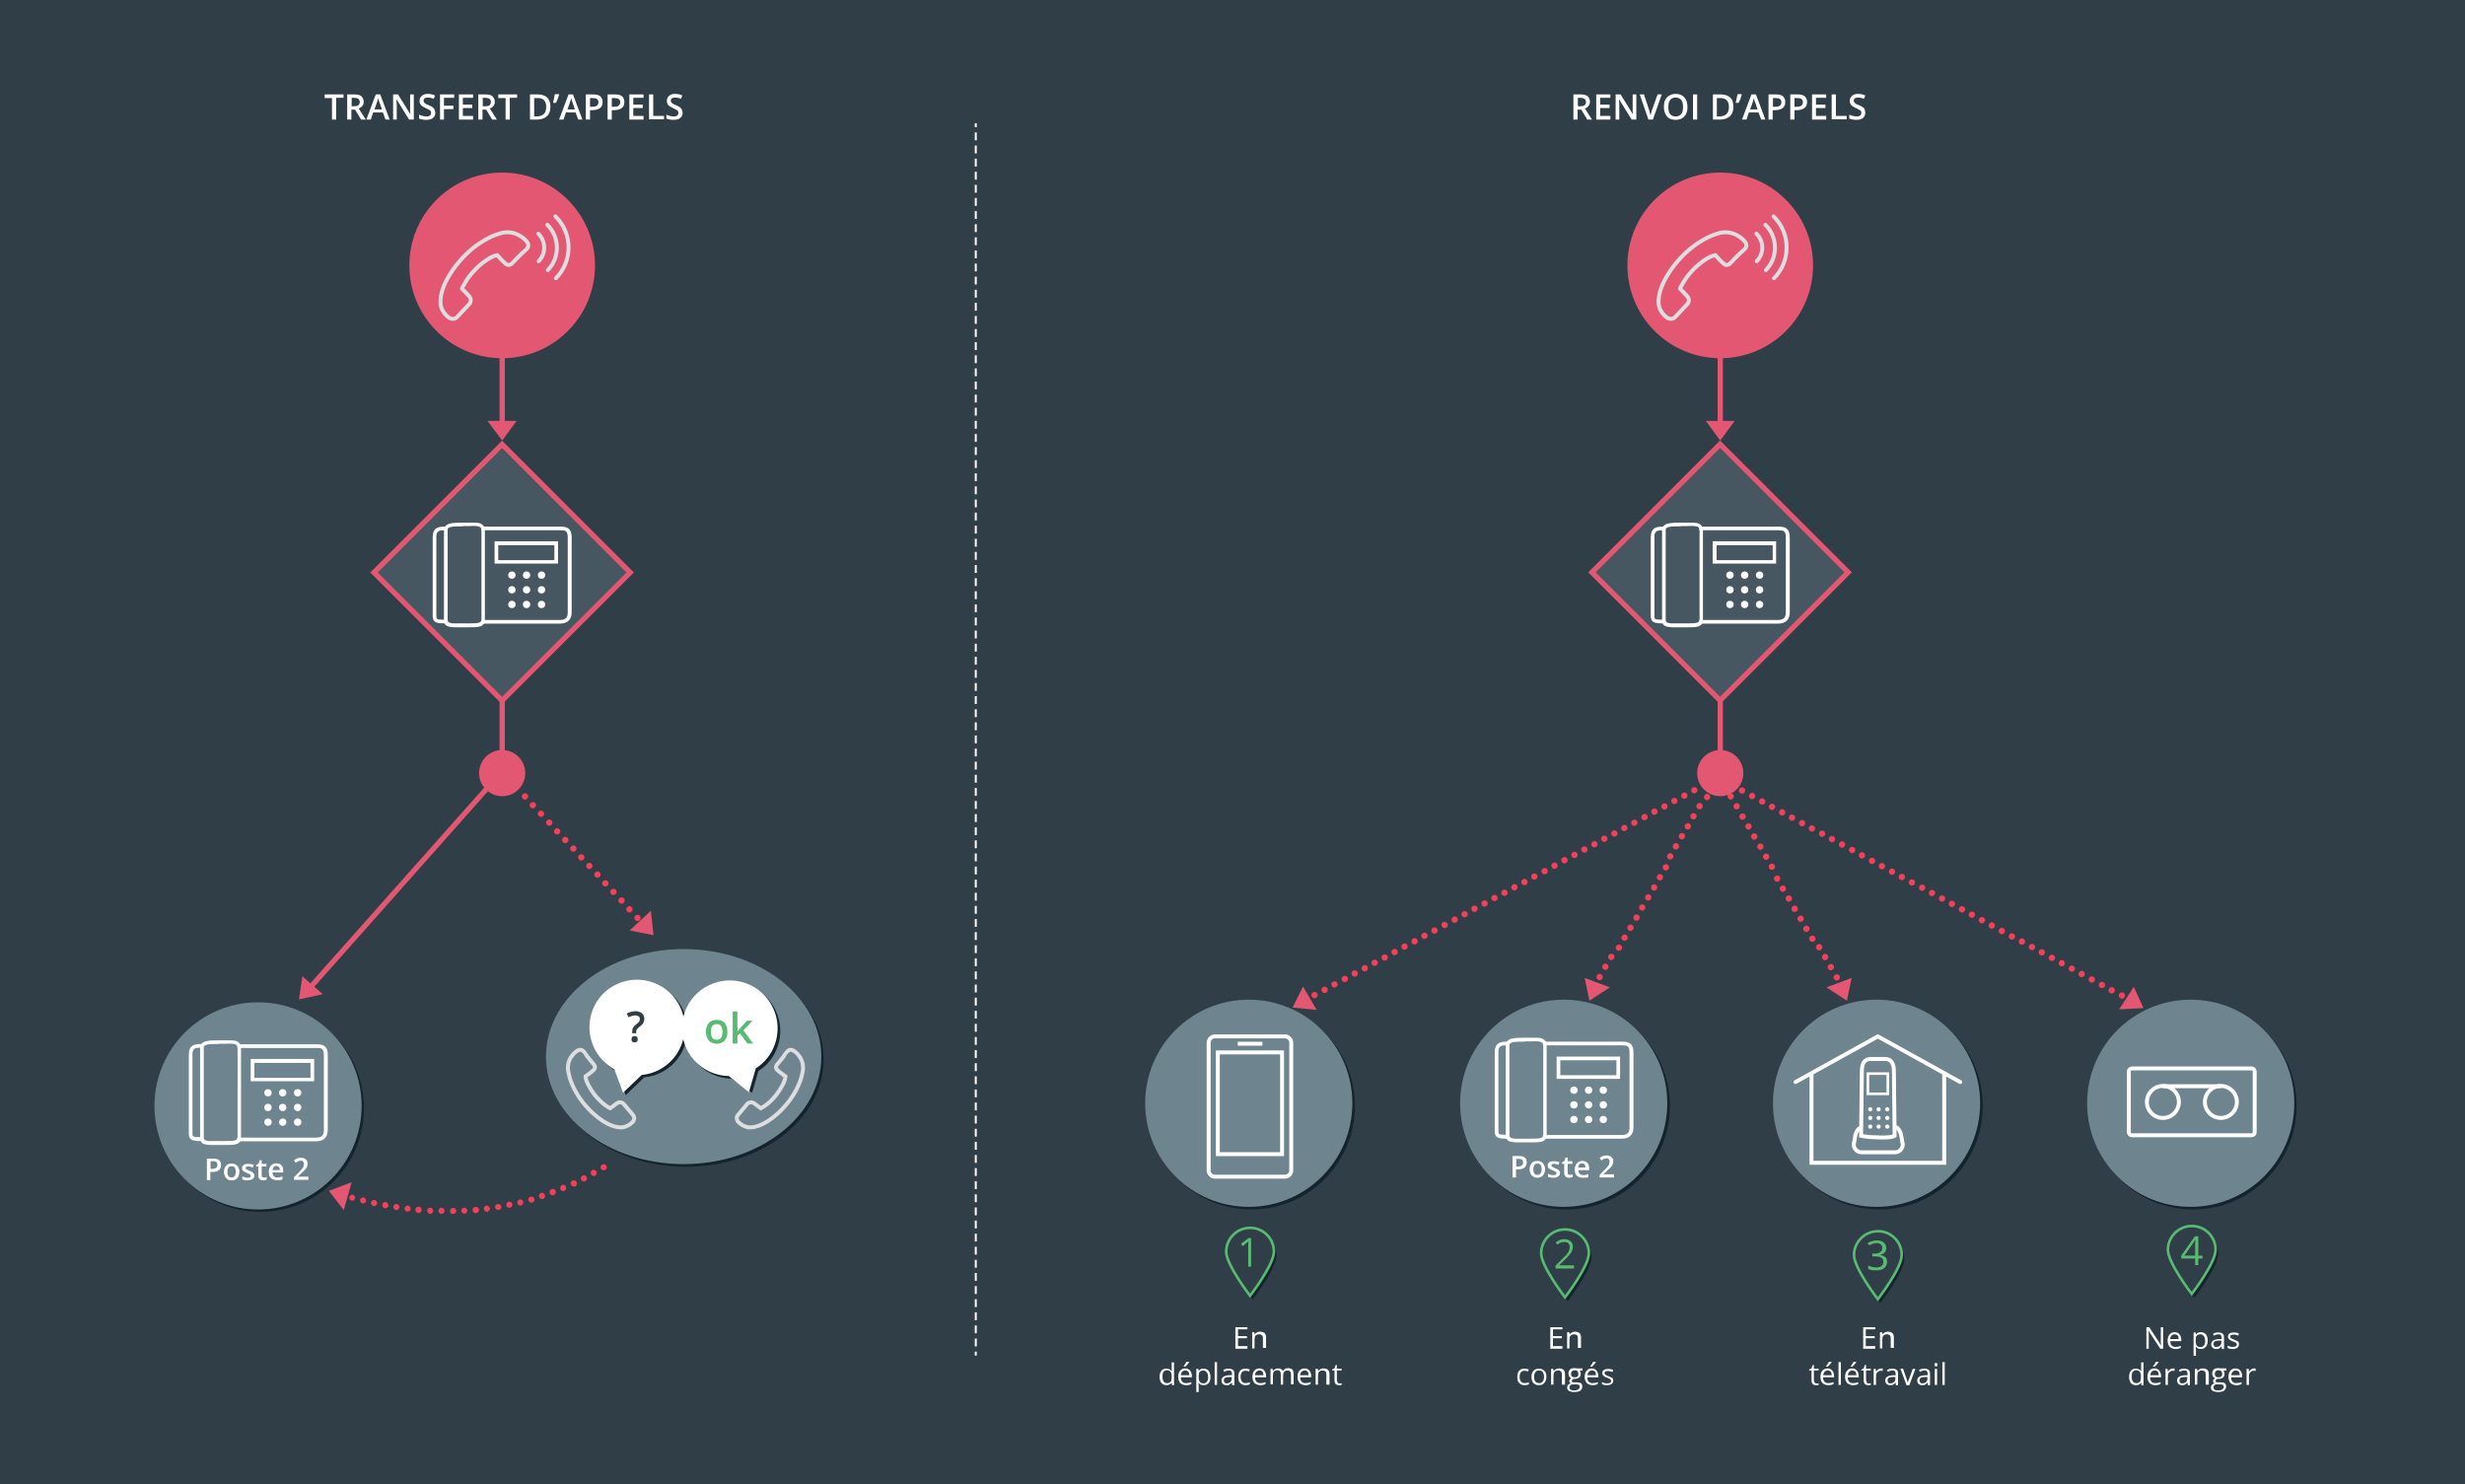 <?xml version="1.0" encoding="utf-8"?>
<!-- Generator: Adobe Illustrator 21.0.2, SVG Export Plug-In . SVG Version: 6.00 Build 0)  -->
<svg version="1.1" id="Calque_1" xmlns="http://www.w3.org/2000/svg" xmlns:xlink="http://www.w3.org/1999/xlink" x="0px" y="0px"
	 width="940px" height="566px" viewBox="0 0 940 566" style="enable-background:new 0 0 940 566;" xml:space="preserve">
<style type="text/css">
	.st0{fill:#303E47;}
	.st1{fill:#F53F5B;}
	.st2{fill:#E45772;}
	.st3{fill:#13242D;}
	.st4{fill:#6E8590;}
	.st5{fill:#475761;stroke:#E45772;stroke-width:2;stroke-miterlimit:10;}
	.st6{fill:#FFFFFF;}
	.st7{fill:none;stroke:#DDDEDF;stroke-width:1.5;stroke-miterlimit:10;}
	.st8{fill:none;stroke:#DDDEDF;stroke-width:1.5;stroke-linecap:round;stroke-linejoin:round;stroke-miterlimit:10;}
	.st9{fill:none;stroke:#E45772;stroke-width:2;stroke-miterlimit:10;}
	.st10{fill:#59BB72;}
	.st11{fill:none;stroke:#FFFFFF;stroke-width:1.5;stroke-miterlimit:10;}
	.st12{fill:none;stroke:#FFFFFF;stroke-width:1.5;stroke-linecap:round;stroke-linejoin:round;stroke-miterlimit:10;}
	.st13{fill:none;stroke:#FFFFFF;stroke-miterlimit:10;}
	.st14{fill:#303E47;stroke:#59BB72;stroke-miterlimit:10;}
	.st15{fill:none;stroke:#FFFFFF;stroke-width:0.75;stroke-miterlimit:10;}
	.st16{fill:none;stroke:#FFFFFF;stroke-width:0.75;stroke-miterlimit:10;stroke-dasharray:2.999,2;}
</style>
<rect x="-0.8" y="-0.7" class="st0" width="940.8" height="567.4"/>
<g>
	<g>
		<g>
			<g>
				<g>
					<g>
						
							<ellipse transform="matrix(0.88 -0.475 0.475 0.88 -64.202 344.55)" class="st1" cx="649.9" cy="299.4" rx="1.2" ry="1.2"/>
					</g>
				</g>
				<g>
					<g>
						
							<ellipse transform="matrix(0.88 -0.475 0.475 0.88 -65.635 342.995)" class="st1" cx="646.1" cy="301.4" rx="1.2" ry="1.2"/>
					</g>
				</g>
				<g>
					<g>
						
							<ellipse transform="matrix(0.88 -0.475 0.475 0.88 -67.069 341.416)" class="st1" cx="642.3" cy="303.5" rx="1.2" ry="1.2"/>
					</g>
				</g>
				<g>
					<g>
						
							<ellipse transform="matrix(0.88 -0.475 0.475 0.88 -68.502 339.862)" class="st1" cx="638.5" cy="305.5" rx="1.2" ry="1.2"/>
					</g>
				</g>
				<g>
					<g>
						
							<ellipse transform="matrix(0.88 -0.475 0.475 0.88 -69.935 338.307)" class="st1" cx="634.7" cy="307.6" rx="1.2" ry="1.2"/>
					</g>
				</g>
				<g>
					<g>
						
							<ellipse transform="matrix(0.88 -0.475 0.475 0.88 -71.369 336.736)" class="st1" cx="630.9" cy="309.6" rx="1.2" ry="1.2"/>
					</g>
				</g>
				<g>
					<g>
						
							<ellipse transform="matrix(0.88 -0.475 0.475 0.88 -72.803 335.165)" class="st1" cx="627.1" cy="311.7" rx="1.2" ry="1.2"/>
					</g>
				</g>
				<g>
					<g>
						
							<ellipse transform="matrix(0.88 -0.475 0.475 0.88 -74.236 333.619)" class="st1" cx="623.2" cy="313.8" rx="1.2" ry="1.2"/>
					</g>
				</g>
				<g>
					<g>
						
							<ellipse transform="matrix(0.88 -0.475 0.475 0.88 -75.669 332.048)" class="st1" cx="619.4" cy="315.8" rx="1.2" ry="1.2"/>
					</g>
				</g>
				<g>
					<g>
						
							<ellipse transform="matrix(0.88 -0.475 0.475 0.88 -77.103 330.477)" class="st1" cx="615.6" cy="317.9" rx="1.2" ry="1.2"/>
					</g>
				</g>
				<g>
					<g>
						
							<ellipse transform="matrix(0.88 -0.475 0.475 0.88 -78.536 328.923)" class="st1" cx="611.8" cy="319.9" rx="1.2" ry="1.2"/>
					</g>
				</g>
				<g>
					<g>
						<ellipse transform="matrix(0.88 -0.475 0.475 0.88 -79.969 327.36)" class="st1" cx="608" cy="322" rx="1.2" ry="1.2"/>
					</g>
				</g>
				<g>
					<g>
						<ellipse transform="matrix(0.88 -0.475 0.475 0.88 -81.403 325.805)" class="st1" cx="604.2" cy="324" rx="1.2" ry="1.2"/>
					</g>
				</g>
				<g>
					<g>
						
							<ellipse transform="matrix(0.88 -0.475 0.475 0.88 -82.836 324.226)" class="st1" cx="600.4" cy="326.1" rx="1.2" ry="1.2"/>
					</g>
				</g>
				<g>
					<g>
						
							<ellipse transform="matrix(0.88 -0.475 0.475 0.88 -84.27 322.672)" class="st1" cx="596.6" cy="328.1" rx="1.2" ry="1.2"/>
					</g>
				</g>
				<g>
					<g>
						
							<ellipse transform="matrix(0.88 -0.475 0.475 0.88 -85.703 321.117)" class="st1" cx="592.8" cy="330.2" rx="1.2" ry="1.2"/>
					</g>
				</g>
				<g>
					<g>
						
							<ellipse transform="matrix(0.88 -0.475 0.475 0.88 -87.137 319.546)" class="st1" cx="589" cy="332.3" rx="1.2" ry="1.2"/>
					</g>
				</g>
				<g>
					<g>
						
							<ellipse transform="matrix(0.88 -0.475 0.475 0.88 -88.57 317.975)" class="st1" cx="585.1" cy="334.3" rx="1.2" ry="1.2"/>
					</g>
				</g>
				<g>
					<g>
						
							<ellipse transform="matrix(0.88 -0.475 0.475 0.88 -90.004 316.428)" class="st1" cx="581.3" cy="336.4" rx="1.2" ry="1.2"/>
					</g>
				</g>
				<g>
					<g>
						
							<ellipse transform="matrix(0.88 -0.475 0.475 0.88 -91.437 314.858)" class="st1" cx="577.5" cy="338.4" rx="1.2" ry="1.2"/>
					</g>
				</g>
				<g>
					<g>
						
							<ellipse transform="matrix(0.88 -0.475 0.475 0.88 -92.87 313.295)" class="st1" cx="573.7" cy="340.5" rx="1.2" ry="1.2"/>
					</g>
				</g>
				<g>
					<g>
						
							<ellipse transform="matrix(0.88 -0.475 0.475 0.88 -94.303 311.724)" class="st1" cx="569.9" cy="342.5" rx="1.2" ry="1.2"/>
					</g>
				</g>
				<g>
					<g>
						
							<ellipse transform="matrix(0.88 -0.475 0.475 0.88 -95.737 310.17)" class="st1" cx="566.1" cy="344.6" rx="1.2" ry="1.2"/>
					</g>
				</g>
				<g>
					<g>
						
							<ellipse transform="matrix(0.88 -0.475 0.475 0.88 -97.171 308.615)" class="st1" cx="562.3" cy="346.6" rx="1.2" ry="1.2"/>
					</g>
				</g>
				<g>
					<g>
						
							<ellipse transform="matrix(0.88 -0.475 0.475 0.88 -98.603 307.036)" class="st1" cx="558.5" cy="348.7" rx="1.2" ry="1.2"/>
					</g>
				</g>
				<g>
					<g>
						
							<ellipse transform="matrix(0.88 -0.475 0.475 0.88 -100.037 305.473)" class="st1" cx="554.7" cy="350.8" rx="1.2" ry="1.2"/>
					</g>
				</g>
				<g>
					<g>
						
							<ellipse transform="matrix(0.88 -0.475 0.475 0.88 -101.472 303.926)" class="st1" cx="550.9" cy="352.8" rx="1.2" ry="1.2"/>
					</g>
				</g>
				<g>
					<g>
						
							<ellipse transform="matrix(0.88 -0.475 0.475 0.88 -102.904 302.356)" class="st1" cx="547" cy="354.9" rx="1.2" ry="1.2"/>
					</g>
				</g>
				<g>
					<g>
						
							<ellipse transform="matrix(0.88 -0.475 0.475 0.88 -104.337 300.785)" class="st1" cx="543.2" cy="356.9" rx="1.2" ry="1.2"/>
					</g>
				</g>
				<g>
					<g>
						
							<ellipse transform="matrix(0.88 -0.475 0.475 0.88 -105.772 299.238)" class="st1" cx="539.4" cy="359" rx="1.2" ry="1.2"/>
					</g>
				</g>
				<g>
					<g>
						
							<ellipse transform="matrix(0.88 -0.475 0.475 0.88 -107.205 297.668)" class="st1" cx="535.6" cy="361" rx="1.2" ry="1.2"/>
					</g>
				</g>
				<g>
					<g>
						
							<ellipse transform="matrix(0.88 -0.475 0.475 0.88 -108.638 296.105)" class="st1" cx="531.8" cy="363.1" rx="1.2" ry="1.2"/>
					</g>
				</g>
				<g>
					<g>
						
							<ellipse transform="matrix(0.88 -0.475 0.475 0.88 -110.071 294.542)" class="st1" cx="528" cy="365.2" rx="1.2" ry="1.2"/>
					</g>
				</g>
				<g>
					<g>
						
							<ellipse transform="matrix(0.88 -0.475 0.475 0.88 -111.505 292.979)" class="st1" cx="524.2" cy="367.2" rx="1.2" ry="1.2"/>
					</g>
				</g>
				<g>
					<g>
						
							<ellipse transform="matrix(0.88 -0.475 0.475 0.88 -112.938 291.417)" class="st1" cx="520.4" cy="369.3" rx="1.2" ry="1.2"/>
					</g>
				</g>
				<g>
					<g>
						
							<ellipse transform="matrix(0.88 -0.475 0.475 0.88 -114.372 289.854)" class="st1" cx="516.6" cy="371.3" rx="1.2" ry="1.2"/>
					</g>
				</g>
				<g>
					<g>
						
							<ellipse transform="matrix(0.88 -0.475 0.475 0.88 -115.804 288.283)" class="st1" cx="512.8" cy="373.4" rx="1.2" ry="1.2"/>
					</g>
				</g>
				<g>
					<g>
						
							<ellipse transform="matrix(0.88 -0.475 0.475 0.88 -117.24 286.736)" class="st1" cx="508.9" cy="375.4" rx="1.2" ry="1.2"/>
					</g>
				</g>
				<g>
					<g>
						
							<ellipse transform="matrix(0.88 -0.475 0.475 0.88 -118.672 285.166)" class="st1" cx="505.1" cy="377.5" rx="1.2" ry="1.2"/>
					</g>
				</g>
				<g>
					<g>
						
							<ellipse transform="matrix(0.88 -0.475 0.475 0.88 -120.106 283.603)" class="st1" cx="501.3" cy="379.5" rx="1.2" ry="1.2"/>
					</g>
				</g>
			</g>
		</g>
	</g>
	<g>
		<polygon class="st2" points="492.9,384.2 496.9,376.2 502.1,385.1 		"/>
	</g>
</g>
<g>
	<g>
		<g>
			<g>
				<g>
					<g>
						
							<ellipse transform="matrix(0.506 -0.863 0.863 0.506 63.937 711.654)" class="st1" cx="652.9" cy="300" rx="1.2" ry="1.2"/>
					</g>
				</g>
				<g>
					<g>
						
							<ellipse transform="matrix(0.506 -0.863 0.863 0.506 59.52 711.611)" class="st1" cx="650.6" cy="303.9" rx="1.2" ry="1.2"/>
					</g>
				</g>
				<g>
					<g>
						
							<ellipse transform="matrix(0.505 -0.863 0.863 0.505 55.111 711.581)" class="st1" cx="648.4" cy="307.7" rx="1.2" ry="1.2"/>
					</g>
				</g>
				<g>
					<g>
						
							<ellipse transform="matrix(0.505 -0.863 0.863 0.505 50.694 711.539)" class="st1" cx="646.1" cy="311.5" rx="1.2" ry="1.2"/>
					</g>
				</g>
				<g>
					<g>
						
							<ellipse transform="matrix(0.505 -0.863 0.863 0.505 46.279 711.5)" class="st1" cx="643.9" cy="315.4" rx="1.2" ry="1.2"/>
					</g>
				</g>
				<g>
					<g>
						
							<ellipse transform="matrix(0.505 -0.863 0.863 0.505 41.859 711.454)" class="st1" cx="641.7" cy="319.2" rx="1.2" ry="1.2"/>
					</g>
				</g>
				<g>
					<g>
						
							<ellipse transform="matrix(0.505 -0.863 0.863 0.505 37.442 711.411)" class="st1" cx="639.4" cy="323" rx="1.2" ry="1.2"/>
					</g>
				</g>
				<g>
					<g>
						
							<ellipse transform="matrix(0.505 -0.863 0.863 0.505 33.024 711.368)" class="st1" cx="637.2" cy="326.9" rx="1.2" ry="1.2"/>
					</g>
				</g>
				<g>
					<g>
						
							<ellipse transform="matrix(0.506 -0.863 0.863 0.506 28.599 711.313)" class="st1" cx="634.9" cy="330.7" rx="1.2" ry="1.2"/>
					</g>
				</g>
				<g>
					<g>
						
							<ellipse transform="matrix(0.506 -0.863 0.863 0.506 24.181 711.27)" class="st1" cx="632.7" cy="334.5" rx="1.2" ry="1.2"/>
					</g>
				</g>
				<g>
					<g>
						
							<ellipse transform="matrix(0.506 -0.863 0.863 0.506 19.764 711.227)" class="st1" cx="630.4" cy="338.4" rx="1.2" ry="1.2"/>
					</g>
				</g>
				<g>
					<g>
						
							<ellipse transform="matrix(0.506 -0.863 0.863 0.506 15.347 711.185)" class="st1" cx="628.2" cy="342.2" rx="1.2" ry="1.2"/>
					</g>
				</g>
				<g>
					<g>
						
							<ellipse transform="matrix(0.506 -0.863 0.863 0.506 10.929 711.142)" class="st1" cx="625.9" cy="346" rx="1.2" ry="1.2"/>
					</g>
				</g>
				<g>
					<g>
						
							<ellipse transform="matrix(0.506 -0.863 0.863 0.506 6.514 711.104)" class="st1" cx="623.7" cy="349.9" rx="1.2" ry="1.2"/>
					</g>
				</g>
				<g>
					<g>
						
							<ellipse transform="matrix(0.506 -0.863 0.863 0.506 2.095 711.057)" class="st1" cx="621.4" cy="353.7" rx="1.2" ry="1.2"/>
					</g>
				</g>
				<g>
					<g>
						
							<ellipse transform="matrix(0.506 -0.863 0.863 0.506 -2.32 711.018)" class="st1" cx="619.2" cy="357.5" rx="1.2" ry="1.2"/>
					</g>
				</g>
				<g>
					<g>
						
							<ellipse transform="matrix(0.506 -0.863 0.863 0.506 -6.74 710.972)" class="st1" cx="617" cy="361.4" rx="1.2" ry="1.2"/>
					</g>
				</g>
				<g>
					<g>
						
							<ellipse transform="matrix(0.505 -0.863 0.863 0.505 -11.15 710.943)" class="st1" cx="614.7" cy="365.2" rx="1.2" ry="1.2"/>
					</g>
				</g>
				<g>
					<g>
						
							<ellipse transform="matrix(0.505 -0.863 0.863 0.505 -15.567 710.9)" class="st1" cx="612.5" cy="369" rx="1.2" ry="1.2"/>
					</g>
				</g>
				<g>
					<g>
						
							<ellipse transform="matrix(0.505 -0.863 0.863 0.505 -19.985 710.858)" class="st1" cx="610.2" cy="372.9" rx="1.2" ry="1.2"/>
					</g>
				</g>
			</g>
		</g>
	</g>
	<g>
		<polygon class="st2" points="606.1,381.6 604.3,372.9 613.9,376.5 		"/>
	</g>
</g>
<g>
	<g>
		<g>
			<g>
				<g>
					<g>
						
							<ellipse transform="matrix(0.475 -0.88 0.88 0.475 83.34 738.444)" class="st1" cx="660.5" cy="299.4" rx="1.2" ry="1.2"/>
					</g>
				</g>
				<g>
					<g>
						
							<ellipse transform="matrix(0.475 -0.88 0.88 0.475 83.531 742.877)" class="st1" cx="664.3" cy="301.4" rx="1.2" ry="1.2"/>
					</g>
				</g>
				<g>
					<g>
						
							<ellipse transform="matrix(0.475 -0.88 0.88 0.475 83.722 747.309)" class="st1" cx="668.1" cy="303.5" rx="1.2" ry="1.2"/>
					</g>
				</g>
				<g>
					<g>
						
							<ellipse transform="matrix(0.475 -0.88 0.88 0.475 83.914 751.743)" class="st1" cx="671.9" cy="305.6" rx="1.2" ry="1.2"/>
					</g>
				</g>
				<g>
					<g>
						
							<ellipse transform="matrix(0.475 -0.88 0.88 0.475 84.105 756.175)" class="st1" cx="675.7" cy="307.6" rx="1.2" ry="1.2"/>
					</g>
				</g>
				<g>
					<g>
						
							<ellipse transform="matrix(0.475 -0.88 0.88 0.475 84.296 760.607)" class="st1" cx="679.5" cy="309.7" rx="1.2" ry="1.2"/>
					</g>
				</g>
				<g>
					<g>
						
							<ellipse transform="matrix(0.475 -0.88 0.88 0.475 84.483 765.033)" class="st1" cx="683.3" cy="311.7" rx="1.2" ry="1.2"/>
					</g>
				</g>
				<g>
					<g>
						
							<ellipse transform="matrix(0.475 -0.88 0.88 0.475 84.685 769.48)" class="st1" cx="687.1" cy="313.8" rx="1.2" ry="1.2"/>
					</g>
				</g>
				<g>
					<g>
						
							<ellipse transform="matrix(0.475 -0.88 0.88 0.475 84.87 773.905)" class="st1" cx="690.9" cy="315.8" rx="1.2" ry="1.2"/>
					</g>
				</g>
				<g>
					<g>
						
							<ellipse transform="matrix(0.475 -0.88 0.88 0.475 85.056 778.331)" class="st1" cx="694.8" cy="317.9" rx="1.2" ry="1.2"/>
					</g>
				</g>
				<g>
					<g>
						
							<ellipse transform="matrix(0.475 -0.88 0.88 0.475 85.259 782.778)" class="st1" cx="698.6" cy="319.9" rx="1.2" ry="1.2"/>
					</g>
				</g>
				<g>
					<g>
						<ellipse transform="matrix(0.475 -0.88 0.88 0.475 85.444 787.203)" class="st1" cx="702.4" cy="322" rx="1.2" ry="1.2"/>
					</g>
				</g>
				<g>
					<g>
						
							<ellipse transform="matrix(0.475 -0.88 0.88 0.475 85.636 791.636)" class="st1" cx="706.2" cy="324.1" rx="1.2" ry="1.2"/>
					</g>
				</g>
				<g>
					<g>
						<ellipse transform="matrix(0.475 -0.88 0.88 0.475 85.827 796.069)" class="st1" cx="710" cy="326.1" rx="1.2" ry="1.2"/>
					</g>
				</g>
				<g>
					<g>
						
							<ellipse transform="matrix(0.475 -0.88 0.88 0.475 86.019 800.502)" class="st1" cx="713.8" cy="328.2" rx="1.2" ry="1.2"/>
					</g>
				</g>
				<g>
					<g>
						
							<ellipse transform="matrix(0.475 -0.88 0.88 0.475 86.21 804.934)" class="st1" cx="717.6" cy="330.2" rx="1.2" ry="1.2"/>
					</g>
				</g>
				<g>
					<g>
						
							<ellipse transform="matrix(0.475 -0.88 0.88 0.475 86.401 809.367)" class="st1" cx="721.4" cy="332.3" rx="1.2" ry="1.2"/>
					</g>
				</g>
				<g>
					<g>
						
							<ellipse transform="matrix(0.475 -0.88 0.88 0.475 86.587 813.792)" class="st1" cx="725.2" cy="334.3" rx="1.2" ry="1.2"/>
					</g>
				</g>
				<g>
					<g>
						<ellipse transform="matrix(0.475 -0.88 0.88 0.475 86.789 818.24)" class="st1" cx="729" cy="336.4" rx="1.2" ry="1.2"/>
					</g>
				</g>
				<g>
					<g>
						
							<ellipse transform="matrix(0.475 -0.88 0.88 0.475 86.975 822.665)" class="st1" cx="732.9" cy="338.5" rx="1.2" ry="1.2"/>
					</g>
				</g>
				<g>
					<g>
						
							<ellipse transform="matrix(0.475 -0.88 0.88 0.475 87.16 827.09)" class="st1" cx="736.7" cy="340.5" rx="1.2" ry="1.2"/>
					</g>
				</g>
				<g>
					<g>
						<ellipse transform="matrix(0.475 -0.88 0.88 0.475 87.357 831.53)" class="st1" cx="740.5" cy="342.6" rx="1.2" ry="1.2"/>
					</g>
				</g>
				<g>
					<g>
						
							<ellipse transform="matrix(0.475 -0.88 0.88 0.475 87.555 835.971)" class="st1" cx="744.3" cy="344.6" rx="1.2" ry="1.2"/>
					</g>
				</g>
				<g>
					<g>
						
							<ellipse transform="matrix(0.475 -0.88 0.88 0.475 87.74 840.395)" class="st1" cx="748.1" cy="346.7" rx="1.2" ry="1.2"/>
					</g>
				</g>
				<g>
					<g>
						
							<ellipse transform="matrix(0.475 -0.88 0.88 0.475 87.931 844.828)" class="st1" cx="751.9" cy="348.7" rx="1.2" ry="1.2"/>
					</g>
				</g>
				<g>
					<g>
						
							<ellipse transform="matrix(0.475 -0.88 0.88 0.475 88.123 849.261)" class="st1" cx="755.7" cy="350.8" rx="1.2" ry="1.2"/>
					</g>
				</g>
				<g>
					<g>
						
							<ellipse transform="matrix(0.475 -0.88 0.88 0.475 88.314 853.693)" class="st1" cx="759.5" cy="352.8" rx="1.2" ry="1.2"/>
					</g>
				</g>
				<g>
					<g>
						
							<ellipse transform="matrix(0.475 -0.88 0.88 0.475 88.505 858.126)" class="st1" cx="763.3" cy="354.9" rx="1.2" ry="1.2"/>
					</g>
				</g>
				<g>
					<g>
						<ellipse transform="matrix(0.475 -0.88 0.88 0.475 88.691 862.551)" class="st1" cx="767.1" cy="357" rx="1.2" ry="1.2"/>
					</g>
				</g>
				<g>
					<g>
						<ellipse transform="matrix(0.475 -0.88 0.88 0.475 88.894 867)" class="st1" cx="771" cy="359" rx="1.2" ry="1.2"/>
					</g>
				</g>
				<g>
					<g>
						
							<ellipse transform="matrix(0.475 -0.88 0.88 0.475 89.079 871.424)" class="st1" cx="774.8" cy="361.1" rx="1.2" ry="1.2"/>
					</g>
				</g>
				<g>
					<g>
						
							<ellipse transform="matrix(0.475 -0.88 0.88 0.475 89.265 875.849)" class="st1" cx="778.6" cy="363.1" rx="1.2" ry="1.2"/>
					</g>
				</g>
				<g>
					<g>
						
							<ellipse transform="matrix(0.475 -0.88 0.88 0.475 89.462 880.289)" class="st1" cx="782.4" cy="365.2" rx="1.2" ry="1.2"/>
					</g>
				</g>
				<g>
					<g>
						
							<ellipse transform="matrix(0.475 -0.88 0.88 0.475 89.66 884.731)" class="st1" cx="786.2" cy="367.2" rx="1.2" ry="1.2"/>
					</g>
				</g>
				<g>
					<g>
						<ellipse transform="matrix(0.475 -0.88 0.88 0.475 89.839 889.146)" class="st1" cx="790" cy="369.3" rx="1.2" ry="1.2"/>
					</g>
				</g>
				<g>
					<g>
						
							<ellipse transform="matrix(0.475 -0.88 0.88 0.475 90.036 893.587)" class="st1" cx="793.8" cy="371.3" rx="1.2" ry="1.2"/>
					</g>
				</g>
				<g>
					<g>
						
							<ellipse transform="matrix(0.475 -0.88 0.88 0.475 90.227 898.02)" class="st1" cx="797.6" cy="373.4" rx="1.2" ry="1.2"/>
					</g>
				</g>
				<g>
					<g>
						
							<ellipse transform="matrix(0.475 -0.88 0.88 0.475 90.425 902.461)" class="st1" cx="801.4" cy="375.5" rx="1.2" ry="1.2"/>
					</g>
				</g>
				<g>
					<g>
						
							<ellipse transform="matrix(0.475 -0.88 0.88 0.475 90.61 906.885)" class="st1" cx="805.2" cy="377.5" rx="1.2" ry="1.2"/>
					</g>
				</g>
				<g>
					<g>
						
							<ellipse transform="matrix(0.475 -0.88 0.88 0.475 90.795 911.31)" class="st1" cx="809.1" cy="379.6" rx="1.2" ry="1.2"/>
					</g>
				</g>
			</g>
		</g>
	</g>
	<g>
		<polygon class="st2" points="817.4,384.4 813.7,376.3 808.1,384.9 		"/>
	</g>
</g>
<g>
	<g>
		<g>
			<g>
				<g>
					<g>
						
							<ellipse transform="matrix(0.863 -0.506 0.506 0.863 -61.485 373.569)" class="st1" cx="657.5" cy="300.1" rx="1.2" ry="1.2"/>
					</g>
				</g>
				<g>
					<g>
						
							<ellipse transform="matrix(0.863 -0.506 0.506 0.863 -63.115 375.226)" class="st1" cx="659.7" cy="303.9" rx="1.2" ry="1.2"/>
					</g>
				</g>
				<g>
					<g>
						
							<ellipse transform="matrix(0.863 -0.506 0.506 0.863 -64.744 376.892)" class="st1" cx="662" cy="307.7" rx="1.2" ry="1.2"/>
					</g>
				</g>
				<g>
					<g>
						
							<ellipse transform="matrix(0.863 -0.506 0.506 0.863 -66.374 378.553)" class="st1" cx="664.2" cy="311.6" rx="1.2" ry="1.2"/>
					</g>
				</g>
				<g>
					<g>
						
							<ellipse transform="matrix(0.863 -0.506 0.506 0.863 -68.003 380.214)" class="st1" cx="666.5" cy="315.4" rx="1.2" ry="1.2"/>
					</g>
				</g>
				<g>
					<g>
						
							<ellipse transform="matrix(0.863 -0.506 0.506 0.863 -69.633 381.876)" class="st1" cx="668.7" cy="319.2" rx="1.2" ry="1.2"/>
					</g>
				</g>
				<g>
					<g>
						
							<ellipse transform="matrix(0.863 -0.506 0.506 0.863 -71.263 383.537)" class="st1" cx="671" cy="323.1" rx="1.2" ry="1.2"/>
					</g>
				</g>
				<g>
					<g>
						
							<ellipse transform="matrix(0.863 -0.506 0.506 0.863 -72.892 385.198)" class="st1" cx="673.2" cy="326.9" rx="1.2" ry="1.2"/>
					</g>
				</g>
				<g>
					<g>
						
							<ellipse transform="matrix(0.863 -0.506 0.506 0.863 -74.522 386.86)" class="st1" cx="675.4" cy="330.7" rx="1.2" ry="1.2"/>
					</g>
				</g>
				<g>
					<g>
						
							<ellipse transform="matrix(0.863 -0.505 0.505 0.863 -76.153 388.505)" class="st1" cx="677.7" cy="334.6" rx="1.2" ry="1.2"/>
					</g>
				</g>
				<g>
					<g>
						
							<ellipse transform="matrix(0.863 -0.505 0.505 0.863 -77.782 390.161)" class="st1" cx="679.9" cy="338.4" rx="1.2" ry="1.2"/>
					</g>
				</g>
				<g>
					<g>
						
							<ellipse transform="matrix(0.863 -0.505 0.505 0.863 -79.412 391.827)" class="st1" cx="682.2" cy="342.2" rx="1.2" ry="1.2"/>
					</g>
				</g>
				<g>
					<g>
						
							<ellipse transform="matrix(0.863 -0.505 0.505 0.863 -81.041 393.483)" class="st1" cx="684.4" cy="346.1" rx="1.2" ry="1.2"/>
					</g>
				</g>
				<g>
					<g>
						
							<ellipse transform="matrix(0.863 -0.505 0.505 0.863 -82.671 395.149)" class="st1" cx="686.7" cy="349.9" rx="1.2" ry="1.2"/>
					</g>
				</g>
				<g>
					<g>
						
							<ellipse transform="matrix(0.863 -0.505 0.505 0.863 -84.3 396.811)" class="st1" cx="688.9" cy="353.7" rx="1.2" ry="1.2"/>
					</g>
				</g>
				<g>
					<g>
						
							<ellipse transform="matrix(0.863 -0.505 0.505 0.863 -85.93 398.472)" class="st1" cx="691.2" cy="357.5" rx="1.2" ry="1.2"/>
					</g>
				</g>
				<g>
					<g>
						
							<ellipse transform="matrix(0.863 -0.506 0.506 0.863 -87.558 400.15)" class="st1" cx="693.4" cy="361.4" rx="1.2" ry="1.2"/>
					</g>
				</g>
				<g>
					<g>
						
							<ellipse transform="matrix(0.863 -0.506 0.506 0.863 -89.188 401.812)" class="st1" cx="695.7" cy="365.2" rx="1.2" ry="1.2"/>
					</g>
				</g>
				<g>
					<g>
						
							<ellipse transform="matrix(0.863 -0.506 0.506 0.863 -90.818 403.473)" class="st1" cx="697.9" cy="369" rx="1.2" ry="1.2"/>
					</g>
				</g>
				<g>
					<g>
						
							<ellipse transform="matrix(0.863 -0.506 0.506 0.863 -92.447 405.134)" class="st1" cx="700.1" cy="372.9" rx="1.2" ry="1.2"/>
					</g>
				</g>
			</g>
		</g>
	</g>
	<g>
		<polygon class="st2" points="704.3,381.6 706.1,372.9 696.5,376.5 		"/>
	</g>
</g>
<circle class="st3" cx="99.3" cy="422.6" r="39.5"/>
<ellipse class="st3" cx="261.6" cy="403.9" rx="52.5" ry="41"/>
<circle class="st4" cx="98.4" cy="421.7" r="39.5"/>
<ellipse class="st4" cx="260.7" cy="402.9" rx="52.5" ry="41"/>
<g>
	
		<rect x="156.9" y="183.8" transform="matrix(0.707 0.707 -0.707 0.707 210.479 -71.437)" class="st5" width="69.1" height="69.1"/>
	<g>
		<path class="st6" d="M169.5,237.7c-0.2,0-0.3,0-0.4,0v0c0,0,0,0,0,0c-1.6,0-2.6-0.2-3.2-0.6c-0.8-0.6-0.9-1.5-0.9-2.3V205
			c0-3.9,2.2-4.2,4.8-4.2v1.4c-2.7,0-3.4,0.3-3.4,2.8v29.9c0,0.8,0.1,1,0.3,1.1c0.4,0.3,1.5,0.3,2.3,0.3c0,0,0,0,0,0l0,0.4l0-0.4
			c0.1,0,0.3,0,0.8,0l0,1.4C169.8,237.7,169.7,237.7,169.5,237.7z"/>
		<path class="st6" d="M213.5,237.8h-30v-1.4h30c2.1,0,3-0.8,3-2.9V205c0-2.7-0.9-2.8-3-2.8h-30v-1.4h30c2.8,0,4.5,0.6,4.5,4.2v28.5
			C218,236.3,216.4,237.8,213.5,237.8z"/>
		<path class="st6" d="M177.8,239.2h-1.4c-5.2,0.1-7.1,0-7.1-2.9v-34.2c0-0.9,0.5-2.1,2.5-2.5c1.2-0.3,3.1-0.3,4.6-0.3h2.8
			c2.7,0,3.9-0.1,5,1c0.5,0.5,0.7,1,0.7,1.8v34.2C184.9,239.5,181.8,239.2,177.8,239.2z M176.4,200.7c-1.6,0-3.2,0-4.3,0.2
			c-1.4,0.3-1.4,0.9-1.4,1.1v34.2c0,1.4,0.9,1.6,4.3,1.5h4.3c3.2,0,4.3-0.2,4.3-1.5v-34.2c0-0.5-0.2-0.7-0.3-0.8
			c-0.7-0.7-2.4-0.7-4.2-0.6l-2.4,0C176.5,200.7,176.4,200.7,176.4,200.7z"/>
		<path class="st6" d="M212.8,214.9h-24.2v-8.5h24.2V214.9z M190,213.6h21.4v-5.7H190V213.6z"/>
		<circle class="st6" cx="195.2" cy="219.3" r="1.4"/>
		<circle class="st6" cx="200.8" cy="219.3" r="1.4"/>
		<circle class="st6" cx="206.5" cy="219.3" r="1.4"/>
		<circle class="st6" cx="195.2" cy="224.9" r="1.4"/>
		<circle class="st6" cx="200.8" cy="224.9" r="1.4"/>
		<circle class="st6" cx="206.5" cy="224.9" r="1.4"/>
		<circle class="st6" cx="195.2" cy="230.5" r="1.4"/>
		<circle class="st6" cx="200.8" cy="230.5" r="1.4"/>
		<circle class="st6" cx="206.5" cy="230.5" r="1.4"/>
	</g>
</g>
<g>
	<circle class="st2" cx="191.5" cy="101.2" r="35.4"/>
	<path class="st7" d="M181.6,102.4c2.2-2.2,5.7-4.7,7.6-5l0.4-0.1l0.3,0.3c0,0,1.8,2.1,3.1,3.1c0.1,0.1,1.2,1,2.6-0.6
		c1.9-2.1,4.9-4.9,5.1-5c0.3-0.2,1.5-1.5,0.1-3.1c-0.2-0.2-4.4-5.3-11-2.7c-0.1,0-7.7,2.2-14.7,10.5c-0.1,0.1-7.7,8.6-7.1,16
		c0,0.1,0.1,3.1,3.3,5.4c0,0,1.7,1,2.9-0.2l4.9-5.2c0.1-0.2,1.1-1.6-0.4-3.1l-2.5-2.6l0.1-0.4C176.5,109.6,177.6,106.4,181.6,102.4
		L181.6,102.4z"/>
	<path class="st8" d="M205.3,89.1c2.9,2.9,3,7.6,0.1,10.5"/>
	<path class="st8" d="M208.7,85.7c4.8,4.7,4.9,12.5,0.2,17.3"/>
	<path class="st8" d="M211.8,82.5c6.6,6.4,6.7,17,0.2,23.6"/>
</g>
<line class="st9" x1="191.5" y1="132.7" x2="191.5" y2="161"/>
<polygon class="st2" points="191.5,168 185.9,160.5 197,160.5 "/>
<line class="st9" x1="191.5" y1="267.2" x2="191.5" y2="291.1"/>
<circle class="st2" cx="191.5" cy="294.8" r="8.8"/>
<g>
	
		<rect x="621.4" y="183.8" transform="matrix(0.707 0.707 -0.707 0.707 346.534 -399.902)" class="st5" width="69.1" height="69.1"/>
	<g>
		<path class="st6" d="M634,237.7c-0.2,0-0.3,0-0.4,0v0c0,0,0,0,0,0c-1.6,0-2.6-0.2-3.2-0.6c-0.8-0.6-0.9-1.5-0.9-2.3V205
			c0-3.9,2.2-4.2,4.8-4.2v1.4c-2.7,0-3.4,0.3-3.4,2.8v29.9c0,0.8,0.1,1,0.3,1.1c0.4,0.3,1.5,0.3,2.3,0.3c0,0,0,0,0,0l0,0.4l0-0.4
			c0.1,0,0.3,0,0.8,0l0,1.4C634.3,237.7,634.2,237.7,634,237.7z"/>
		<path class="st6" d="M678,237.8h-30v-1.4h30c2.1,0,3-0.8,3-2.9V205c0-2.7-0.9-2.8-3-2.8h-30v-1.4h30c2.8,0,4.5,0.6,4.5,4.2v28.5
			C682.5,236.3,681,237.8,678,237.8z"/>
		<path class="st6" d="M642.3,239.2h-1.4c-5.2,0.1-7.1,0-7.1-2.9v-34.2c0-0.9,0.5-2.1,2.5-2.5c1.2-0.3,3.1-0.3,4.6-0.3h2.8
			c2.7,0,3.9-0.1,5,1c0.5,0.5,0.7,1,0.7,1.8v34.2C649.4,239.5,646.3,239.2,642.3,239.2z M640.9,200.7c-1.6,0-3.2,0-4.3,0.2
			c-1.4,0.3-1.4,0.9-1.4,1.1v34.2c0,1.4,0.9,1.6,4.3,1.5h4.3c3.2,0,4.3-0.2,4.3-1.5v-34.2c0-0.5-0.2-0.7-0.3-0.8
			c-0.7-0.7-2.4-0.7-4.2-0.6l-2.4,0C641,200.7,640.9,200.7,640.9,200.7z"/>
		<path class="st6" d="M677.3,214.9h-24.2v-8.5h24.2V214.9z M654.6,213.6h21.4v-5.7h-21.4V213.6z"/>
		<circle class="st6" cx="659.7" cy="219.3" r="1.4"/>
		<circle class="st6" cx="665.3" cy="219.3" r="1.4"/>
		<circle class="st6" cx="671" cy="219.3" r="1.4"/>
		<circle class="st6" cx="659.7" cy="224.9" r="1.4"/>
		<circle class="st6" cx="665.3" cy="224.9" r="1.4"/>
		<circle class="st6" cx="671" cy="224.9" r="1.4"/>
		<circle class="st6" cx="659.7" cy="230.5" r="1.4"/>
		<circle class="st6" cx="665.3" cy="230.5" r="1.4"/>
		<circle class="st6" cx="671" cy="230.5" r="1.4"/>
	</g>
</g>
<g>
	<circle class="st2" cx="656" cy="101.2" r="35.4"/>
	<path class="st7" d="M646.1,102.4c2.2-2.2,5.7-4.7,7.6-5l0.4-0.1l0.3,0.3c0,0,1.8,2.1,3.1,3.1c0.1,0.1,1.2,1,2.6-0.6
		c1.9-2.1,4.9-4.9,5.1-5c0.3-0.2,1.5-1.5,0.1-3.1c-0.2-0.2-4.4-5.3-11-2.7c-0.1,0-7.7,2.2-14.7,10.5c-0.1,0.1-7.7,8.6-7.1,16
		c0,0.1,0.1,3.1,3.3,5.4c0,0,1.7,1,2.9-0.2l4.9-5.2c0.1-0.2,1.1-1.6-0.4-3.1l-2.5-2.6l0.1-0.4C641,109.6,642.1,106.4,646.1,102.4
		L646.1,102.4z"/>
	<path class="st8" d="M669.8,89.1c2.9,2.9,3,7.6,0.1,10.5"/>
	<path class="st8" d="M673.2,85.7c4.8,4.7,4.9,12.5,0.2,17.3"/>
	<path class="st8" d="M676.3,82.5c6.6,6.4,6.7,17,0.2,23.6"/>
</g>
<line class="st9" x1="656" y1="132.7" x2="656" y2="161"/>
<polygon class="st2" points="656,168 650.5,160.5 661.5,160.5 "/>
<line class="st9" x1="656" y1="267.2" x2="656" y2="291.1"/>
<circle class="st2" cx="656" cy="294.8" r="8.8"/>
<g>
	<line class="st9" x1="188.5" y1="297.5" x2="118.6" y2="376.2"/>
	<g>
		<polygon class="st2" points="114,381.1 115.3,372.3 123.1,379.1 		"/>
	</g>
</g>
<g>
	<g>
		<g>
			<g>
				<g>
					<g>
						
							<ellipse transform="matrix(0.733 -0.68 0.68 0.733 -153.134 217.281)" class="st1" cx="200.3" cy="303.7" rx="1.2" ry="1.2"/>
					</g>
				</g>
				<g>
					<g>
						
							<ellipse transform="matrix(0.733 -0.68 0.68 0.733 -154.565 220.253)" class="st1" cx="203.3" cy="307" rx="1.2" ry="1.2"/>
					</g>
				</g>
				<g>
					<g>
						
							<ellipse transform="matrix(0.733 -0.68 0.68 0.733 -155.993 223.218)" class="st1" cx="206.4" cy="310.3" rx="1.2" ry="1.2"/>
					</g>
				</g>
				<g>
					<g>
						
							<ellipse transform="matrix(0.733 -0.68 0.68 0.733 -157.424 226.19)" class="st1" cx="209.5" cy="313.7" rx="1.2" ry="1.2"/>
					</g>
				</g>
				<g>
					<g>
						
							<ellipse transform="matrix(0.733 -0.68 0.68 0.733 -158.853 229.156)" class="st1" cx="212.5" cy="317" rx="1.2" ry="1.2"/>
					</g>
				</g>
				<g>
					<g>
						
							<ellipse transform="matrix(0.733 -0.68 0.68 0.733 -160.285 232.131)" class="st1" cx="215.6" cy="320.3" rx="1.2" ry="1.2"/>
					</g>
				</g>
				<g>
					<g>
						
							<ellipse transform="matrix(0.733 -0.68 0.68 0.733 -161.714 235.097)" class="st1" cx="218.7" cy="323.6" rx="1.2" ry="1.2"/>
					</g>
				</g>
				<g>
					<g>
						
							<ellipse transform="matrix(0.733 -0.68 0.68 0.733 -163.143 238.062)" class="st1" cx="221.7" cy="326.9" rx="1.2" ry="1.2"/>
					</g>
				</g>
				<g>
					<g>
						
							<ellipse transform="matrix(0.733 -0.68 0.68 0.733 -164.573 241.035)" class="st1" cx="224.8" cy="330.2" rx="1.2" ry="1.2"/>
					</g>
				</g>
				<g>
					<g>
						
							<ellipse transform="matrix(0.733 -0.68 0.68 0.733 -166.002 244)" class="st1" cx="227.9" cy="333.5" rx="1.2" ry="1.2"/>
					</g>
				</g>
				<g>
					<g>
						
							<ellipse transform="matrix(0.733 -0.68 0.68 0.733 -167.433 246.973)" class="st1" cx="230.9" cy="336.8" rx="1.2" ry="1.2"/>
					</g>
				</g>
				<g>
					<g>
						
							<ellipse transform="matrix(0.733 -0.68 0.68 0.733 -168.862 249.938)" class="st1" cx="234" cy="340.1" rx="1.2" ry="1.2"/>
					</g>
				</g>
				<g>
					<g>
						
							<ellipse transform="matrix(0.733 -0.68 0.68 0.733 -170.294 252.915)" class="st1" cx="237.1" cy="343.4" rx="1.2" ry="1.2"/>
					</g>
				</g>
				<g>
					<g>
						
							<ellipse transform="matrix(0.733 -0.68 0.68 0.733 -171.722 255.876)" class="st1" cx="240.1" cy="346.7" rx="1.2" ry="1.2"/>
					</g>
				</g>
				<g>
					<g>
						
							<ellipse transform="matrix(0.733 -0.68 0.68 0.733 -173.153 258.849)" class="st1" cx="243.2" cy="350" rx="1.2" ry="1.2"/>
					</g>
				</g>
			</g>
		</g>
	</g>
	<g>
		<polygon class="st2" points="249.2,356.6 248.2,347.3 240.1,354.8 		"/>
	</g>
</g>
<g>
	<g>
		<path class="st6" d="M76.5,435.1c-0.2,0-0.3,0-0.4,0v0c0,0,0,0,0,0c-1.6,0-2.6-0.2-3.2-0.6c-0.8-0.6-0.9-1.5-0.9-2.3v-29.9
			c0-3.9,2.2-4.2,4.8-4.2v1.4c-2.7,0-3.4,0.3-3.4,2.8v29.9c0,0.8,0.1,1,0.3,1.1c0.4,0.3,1.5,0.3,2.3,0.3c0,0,0,0,0,0l0,0.4l0-0.4
			c0.1,0,0.3,0,0.8,0l0,1.4C76.8,435.1,76.6,435.1,76.5,435.1z"/>
		<path class="st6" d="M120.5,435.2h-30v-1.4h30c2.1,0,3-0.8,3-2.9v-28.5c0-2.7-0.9-2.8-3-2.8h-30v-1.4h30c2.8,0,4.5,0.6,4.5,4.2
			v28.5C125,433.7,123.4,435.2,120.5,435.2z"/>
		<path class="st6" d="M84.8,436.6h-1.4c-5.2,0.1-7.1,0-7.1-2.9v-34.2c0-0.9,0.5-2.1,2.5-2.5c1.2-0.3,3.1-0.3,4.6-0.3h2.8
			c2.7,0,3.9-0.1,5,1c0.5,0.5,0.7,1,0.7,1.8v34.2C91.9,436.9,88.8,436.6,84.8,436.6z M83.4,398.1c-1.6,0-3.2,0-4.3,0.2
			c-1.4,0.3-1.4,0.9-1.4,1.1v34.2c0,1.4,0.9,1.6,4.3,1.5h4.3c3.2,0,4.3-0.2,4.3-1.5v-34.2c0-0.5-0.2-0.7-0.3-0.8
			c-0.7-0.7-2.4-0.7-4.2-0.6l-2.4,0C83.4,398.1,83.4,398.1,83.4,398.1z"/>
		<path class="st6" d="M119.8,412.3H95.6v-8.5h24.2V412.3z M97,411h21.4v-5.7H97V411z"/>
		<circle class="st6" cx="102.2" cy="416.7" r="1.4"/>
		<circle class="st6" cx="107.8" cy="416.7" r="1.4"/>
		<circle class="st6" cx="113.5" cy="416.7" r="1.4"/>
		<circle class="st6" cx="102.2" cy="422.3" r="1.4"/>
		<circle class="st6" cx="107.8" cy="422.3" r="1.4"/>
		<circle class="st6" cx="113.5" cy="422.3" r="1.4"/>
		<circle class="st6" cx="102.2" cy="427.9" r="1.4"/>
		<circle class="st6" cx="107.8" cy="427.9" r="1.4"/>
		<circle class="st6" cx="113.5" cy="427.9" r="1.4"/>
	</g>
</g>
<g>
	<path class="st6" d="M84.3,444.2c0,0.9-0.3,1.5-0.8,2c-0.6,0.5-1.4,0.7-2.4,0.7h-0.9v3.1h-1.3v-8.2h2.4c1,0,1.8,0.2,2.3,0.6
		C84,442.8,84.3,443.4,84.3,444.2z M80.2,445.7h0.7c0.7,0,1.2-0.1,1.5-0.4c0.3-0.2,0.5-0.6,0.5-1.1c0-0.5-0.1-0.8-0.4-1.1
		c-0.3-0.2-0.7-0.3-1.3-0.3h-0.9V445.7z"/>
	<path class="st6" d="M91.3,446.8c0,1-0.3,1.8-0.8,2.4c-0.5,0.6-1.2,0.9-2.2,0.9c-0.6,0-1.1-0.1-1.5-0.4c-0.4-0.3-0.8-0.6-1-1.1
		c-0.2-0.5-0.4-1.1-0.4-1.7c0-1,0.3-1.8,0.8-2.4s1.2-0.8,2.2-0.8c0.9,0,1.6,0.3,2.1,0.9S91.3,445.8,91.3,446.8z M86.7,446.8
		c0,1.4,0.5,2.2,1.6,2.2c1,0,1.6-0.7,1.6-2.2c0-1.4-0.5-2.1-1.6-2.1c-0.6,0-1,0.2-1.2,0.6S86.7,446.1,86.7,446.8z"/>
	<path class="st6" d="M97,448.2c0,0.6-0.2,1.1-0.7,1.4c-0.4,0.3-1.1,0.5-1.9,0.5c-0.8,0-1.5-0.1-2-0.4v-1.1c0.7,0.3,1.4,0.5,2,0.5
		c0.8,0,1.2-0.2,1.2-0.7c0-0.2,0-0.3-0.1-0.4s-0.2-0.2-0.4-0.3s-0.5-0.2-0.9-0.4c-0.7-0.3-1.2-0.6-1.5-0.8c-0.3-0.3-0.4-0.6-0.4-1.1
		c0-0.5,0.2-0.9,0.6-1.2c0.4-0.3,1-0.4,1.8-0.4c0.7,0,1.4,0.1,2.1,0.4l-0.4,1c-0.7-0.3-1.2-0.4-1.7-0.4c-0.7,0-1,0.2-1,0.6
		c0,0.2,0.1,0.4,0.3,0.5c0.2,0.1,0.6,0.3,1.2,0.6c0.5,0.2,0.9,0.4,1.1,0.5c0.2,0.2,0.4,0.4,0.5,0.6C96.9,447.6,97,447.9,97,448.2z"
		/>
	<path class="st6" d="M100.7,449c0.3,0,0.6-0.1,1-0.2v1c-0.1,0.1-0.3,0.1-0.6,0.2s-0.5,0.1-0.7,0.1c-1.3,0-1.9-0.7-1.9-2v-3.3h-0.8
		v-0.6l0.9-0.5l0.4-1.3h0.8v1.4h1.8v1h-1.8v3.3c0,0.3,0.1,0.6,0.2,0.7C100.2,448.9,100.4,449,100.7,449z"/>
	<path class="st6" d="M105.6,450c-1,0-1.7-0.3-2.3-0.8s-0.8-1.3-0.8-2.3c0-1,0.3-1.8,0.8-2.4c0.5-0.6,1.2-0.9,2.1-0.9
		c0.8,0,1.5,0.2,1.9,0.7c0.5,0.5,0.7,1.2,0.7,2.1v0.7h-4.1c0,0.6,0.2,1.1,0.5,1.4s0.7,0.5,1.3,0.5c0.4,0,0.7,0,1-0.1s0.7-0.2,1-0.3
		v1.1c-0.3,0.2-0.6,0.3-1,0.3C106.4,450,106,450,105.6,450z M105.4,444.6c-0.4,0-0.8,0.1-1,0.4s-0.4,0.7-0.5,1.2h2.8
		c0-0.5-0.1-0.9-0.4-1.2S105.8,444.6,105.4,444.6z"/>
	<path class="st6" d="M117.7,449.9h-5.6v-1l2.1-2.1c0.6-0.6,1-1.1,1.2-1.4s0.4-0.5,0.4-0.8s0.1-0.5,0.1-0.8c0-0.4-0.1-0.7-0.3-0.9
		c-0.2-0.2-0.5-0.3-0.9-0.3c-0.3,0-0.6,0.1-0.9,0.2s-0.6,0.3-1,0.6l-0.7-0.9c0.5-0.4,0.9-0.7,1.3-0.8c0.4-0.2,0.9-0.2,1.4-0.2
		c0.8,0,1.4,0.2,1.8,0.6c0.5,0.4,0.7,0.9,0.7,1.6c0,0.4-0.1,0.7-0.2,1.1c-0.1,0.3-0.3,0.7-0.6,1c-0.3,0.4-0.7,0.8-1.4,1.4l-1.4,1.4
		v0.1h3.9V449.9z"/>
</g>
<g>
	<circle class="st3" cx="477.2" cy="421.7" r="39.5"/>
	<circle class="st4" cx="476.2" cy="420.7" r="39.5"/>
</g>
<g>
	<circle class="st3" cx="597.3" cy="421.7" r="39.5"/>
	<circle class="st4" cx="596.3" cy="420.7" r="39.5"/>
	<g>
		<g>
			<path class="st6" d="M574.5,434.2c-0.2,0-0.3,0-0.4,0v0c0,0,0,0,0,0c-1.6,0-2.6-0.2-3.2-0.6c-0.8-0.6-0.9-1.5-0.9-2.3v-29.9
				c0-3.9,2.2-4.2,4.8-4.2v1.4c-2.7,0-3.4,0.3-3.4,2.8v29.9c0,0.8,0.1,1,0.3,1.1c0.4,0.3,1.5,0.3,2.3,0.3c0,0,0,0,0,0l0,0.4l0-0.4
				c0.1,0,0.3,0,0.8,0l0,1.4C574.8,434.2,574.6,434.2,574.5,434.2z"/>
			<path class="st6" d="M618.4,434.2h-30v-1.4h30c2.1,0,3-0.8,3-2.9v-28.5c0-2.7-0.9-2.8-3-2.8h-30v-1.4h30c2.8,0,4.5,0.6,4.5,4.2
				v28.5C622.9,432.7,621.4,434.2,618.4,434.2z"/>
			<path class="st6" d="M582.7,435.6h-1.4c-5.2,0.1-7.1,0-7.1-2.9v-34.2c0-0.9,0.5-2.1,2.5-2.5c1.2-0.3,3.1-0.3,4.6-0.3h2.8
				c2.7,0,3.9-0.1,5,1c0.5,0.5,0.7,1,0.7,1.8v34.2C589.8,435.9,586.8,435.6,582.7,435.6z M581.3,397.2c-1.6,0-3.2,0-4.3,0.2
				c-1.4,0.3-1.4,0.9-1.4,1.1v34.2c0,1.4,0.9,1.6,4.3,1.5h4.3c3.2,0,4.3-0.2,4.3-1.5v-34.2c0-0.5-0.2-0.7-0.3-0.8
				c-0.7-0.7-2.4-0.7-4.2-0.6l-2.4,0C581.4,397.2,581.4,397.2,581.3,397.2z"/>
			<path class="st6" d="M617.8,411.4h-24.2v-8.5h24.2V411.4z M595,410h21.4v-5.7H595V410z"/>
			<circle class="st6" cx="600.2" cy="415.7" r="1.4"/>
			<circle class="st6" cx="605.8" cy="415.7" r="1.4"/>
			<circle class="st6" cx="611.4" cy="415.7" r="1.4"/>
			<circle class="st6" cx="600.2" cy="421.3" r="1.4"/>
			<circle class="st6" cx="605.8" cy="421.3" r="1.4"/>
			<circle class="st6" cx="611.4" cy="421.3" r="1.4"/>
			<circle class="st6" cx="600.2" cy="426.9" r="1.4"/>
			<circle class="st6" cx="605.8" cy="426.9" r="1.4"/>
			<circle class="st6" cx="611.4" cy="426.9" r="1.4"/>
		</g>
	</g>
	<g>
		<path class="st6" d="M582.2,443.2c0,0.9-0.3,1.5-0.8,2c-0.6,0.5-1.4,0.7-2.4,0.7h-0.9v3.1h-1.3v-8.2h2.4c1,0,1.8,0.2,2.3,0.6
			C582,441.8,582.2,442.4,582.2,443.2z M578.1,444.8h0.7c0.7,0,1.2-0.1,1.5-0.4c0.3-0.2,0.5-0.6,0.5-1.1c0-0.5-0.1-0.8-0.4-1.1
			c-0.3-0.2-0.7-0.3-1.3-0.3h-0.9V444.8z"/>
		<path class="st6" d="M589.2,445.8c0,1-0.3,1.8-0.8,2.4c-0.5,0.6-1.2,0.9-2.2,0.9c-0.6,0-1.1-0.1-1.5-0.4c-0.4-0.3-0.8-0.6-1-1.1
			c-0.2-0.5-0.4-1.1-0.4-1.7c0-1,0.3-1.8,0.8-2.4s1.2-0.8,2.2-0.8c0.9,0,1.6,0.3,2.1,0.9S589.2,444.9,589.2,445.8z M584.7,445.8
			c0,1.4,0.5,2.2,1.6,2.2c1,0,1.6-0.7,1.6-2.2c0-1.4-0.5-2.1-1.6-2.1c-0.6,0-1,0.2-1.2,0.6S584.7,445.2,584.7,445.8z"/>
		<path class="st6" d="M594.9,447.2c0,0.6-0.2,1.1-0.7,1.4c-0.4,0.3-1.1,0.5-1.9,0.5c-0.8,0-1.5-0.1-2-0.4v-1.1
			c0.7,0.3,1.4,0.5,2,0.5c0.8,0,1.2-0.2,1.2-0.7c0-0.2,0-0.3-0.1-0.4c-0.1-0.1-0.2-0.2-0.4-0.3s-0.5-0.2-0.9-0.4
			c-0.7-0.3-1.2-0.6-1.5-0.8s-0.4-0.6-0.4-1.1c0-0.5,0.2-0.9,0.6-1.2c0.4-0.3,1-0.4,1.8-0.4c0.7,0,1.4,0.1,2.1,0.4l-0.4,1
			c-0.7-0.3-1.2-0.4-1.7-0.4c-0.7,0-1,0.2-1,0.6c0,0.2,0.1,0.4,0.3,0.5s0.6,0.3,1.2,0.6c0.5,0.2,0.9,0.4,1.1,0.5
			c0.2,0.2,0.4,0.4,0.5,0.6C594.9,446.6,594.9,446.9,594.9,447.2z"/>
		<path class="st6" d="M598.7,448c0.3,0,0.6-0.1,1-0.2v1c-0.1,0.1-0.3,0.1-0.6,0.2s-0.5,0.1-0.7,0.1c-1.3,0-1.9-0.7-1.9-2v-3.3h-0.8
			v-0.6l0.9-0.5l0.4-1.3h0.8v1.4h1.8v1h-1.8v3.3c0,0.3,0.1,0.6,0.2,0.7C598.2,447.9,598.4,448,598.7,448z"/>
		<path class="st6" d="M603.6,449.1c-1,0-1.7-0.3-2.3-0.8s-0.8-1.3-0.8-2.3c0-1,0.3-1.8,0.8-2.4s1.2-0.9,2.1-0.9
			c0.8,0,1.5,0.2,1.9,0.7c0.5,0.5,0.7,1.2,0.7,2.1v0.7h-4.1c0,0.6,0.2,1.1,0.5,1.4c0.3,0.3,0.7,0.5,1.3,0.5c0.4,0,0.7,0,1-0.1
			s0.7-0.2,1-0.3v1.1c-0.3,0.2-0.6,0.3-1,0.3C604.4,449,604,449.1,603.6,449.1z M603.3,443.6c-0.4,0-0.8,0.1-1,0.4
			c-0.3,0.3-0.4,0.7-0.5,1.2h2.8c0-0.5-0.1-0.9-0.4-1.2C604.1,443.8,603.8,443.6,603.3,443.6z"/>
		<path class="st6" d="M615.6,449h-5.6v-1l2.1-2.1c0.6-0.6,1-1.1,1.2-1.4c0.2-0.3,0.4-0.5,0.4-0.8s0.1-0.5,0.1-0.8
			c0-0.4-0.1-0.7-0.3-0.9c-0.2-0.2-0.5-0.3-0.9-0.3c-0.3,0-0.6,0.1-0.9,0.2s-0.6,0.3-1,0.6l-0.7-0.9c0.5-0.4,0.9-0.7,1.3-0.8
			c0.4-0.2,0.9-0.2,1.4-0.2c0.8,0,1.4,0.2,1.8,0.6c0.5,0.4,0.7,0.9,0.7,1.6c0,0.4-0.1,0.7-0.2,1.1s-0.3,0.7-0.6,1
			c-0.3,0.4-0.7,0.8-1.4,1.4l-1.4,1.4v0.1h3.9V449z"/>
	</g>
</g>
<g>
	<circle class="st3" cx="836.3" cy="421.7" r="39.5"/>
	<circle class="st4" cx="835.4" cy="420.7" r="39.5"/>
</g>
<path class="st3" d="M295.8,400.9c-1.5,3.2-3.8,5.7-6.6,7.5l-2.4,8.3l-7.9-5.4c-2.5,0-5-0.6-7.4-1.7c-9.1-4.3-13-15.2-8.7-24.3
	c4.3-9.1,15.2-13,24.3-8.7C296.2,380.9,300.1,391.8,295.8,400.9z"/>
<path class="st3" d="M228.2,401.7c1.8,3.1,4.3,5.4,7.1,7l3.3,8.9l7.1-6.8c2.5-0.2,5-1,7.3-2.3c8.7-5,11.7-16.2,6.7-24.9
	c-5-8.7-16.2-11.7-24.9-6.7C226.2,381.9,223.2,393,228.2,401.7z"/>
<path class="st6" d="M294.8,399.9c-1.5,3.2-3.8,5.7-6.6,7.5l-2.6,9.1l-7.7-6.2c-2.5,0-5-0.6-7.4-1.7c-9.1-4.3-13-15.2-8.7-24.3
	c4.3-9.1,15.2-13,24.3-8.7C295.2,380,299.1,390.8,294.8,399.9z"/>
<g>
	<path class="st10" d="M277.4,393.5c0,1.4-0.4,2.5-1.1,3.3s-1.7,1.2-3,1.2c-0.8,0-1.5-0.2-2.2-0.6s-1.1-0.9-1.4-1.6
		c-0.3-0.7-0.5-1.5-0.5-2.4c0-1.4,0.4-2.5,1.1-3.3c0.7-0.8,1.7-1.2,3.1-1.2c1.3,0,2.3,0.4,3,1.2C277,391,277.4,392.1,277.4,393.5z
		 M271.1,393.5c0,2,0.7,3,2.2,3c1.5,0,2.2-1,2.2-3c0-2-0.7-3-2.2-3c-0.8,0-1.3,0.3-1.7,0.8S271.1,392.5,271.1,393.5z"/>
	<path class="st10" d="M281.3,393.3l1-1.3l2.6-2.8h2.1l-3.5,3.7l3.7,5h-2.2l-2.8-3.8l-1,0.8v3h-1.8v-12.2h1.8v6L281.3,393.3
		L281.3,393.3z"/>
</g>
<path class="st7" d="M296.1,417.4c1.6-2.1,3.3-5.1,3.4-6.7l0-0.3l-0.3-0.2c0,0-1.9-1.3-2.9-2.3c-0.1-0.1-0.9-0.9,0.2-2.2
	c1.6-1.8,3.6-4.5,3.6-4.6c0.2-0.2,1.1-1.4,2.6-0.4c0.2,0.1,4.8,3.1,3.2,8.8c0,0.1-1.1,6.5-7.3,13.1c-0.1,0.1-6.3,7.1-12.4,7.3
	c-0.1,0-2.5,0.2-4.8-2.2c0,0-0.9-1.3-0.1-2.4l3.8-4.5c0.1-0.1,1.2-1,2.6,0l2.4,1.8l0.4-0.2C290.7,422.3,293.3,421,296.1,417.4
	L296.1,417.4z"/>
<path class="st6" d="M227.2,400.8c1.8,3.1,4.3,5.4,7.1,7l3.3,8.9l7.1-6.8c2.5-0.2,5-1,7.3-2.3c8.7-5,11.7-16.2,6.7-24.9
	c-5-8.7-16.2-11.7-24.9-6.7C225.2,380.9,222.2,392,227.2,400.8z"/>
<path class="st7" d="M226.7,417.4c-1.6-2.1-3.3-5.1-3.4-6.7l0-0.3l0.3-0.2c0,0,1.9-1.3,2.9-2.3c0.1-0.1,0.9-0.9-0.2-2.2
	c-1.6-1.8-3.6-4.5-3.6-4.6c-0.2-0.2-1.1-1.4-2.6-0.4c-0.2,0.1-4.8,3.1-3.2,8.8c0,0.1,1.1,6.5,7.3,13.1c0.1,0.1,6.3,7.1,12.4,7.3
	c0.1,0,2.5,0.2,4.8-2.2c0,0,0.9-1.3,0.1-2.4l-3.8-4.5c-0.1-0.1-1.2-1-2.6,0l-2.4,1.8l-0.4-0.2C232.1,422.3,229.6,421,226.7,417.4
	L226.7,417.4z"/>
<g>
	<g>
		<polygon class="st2" points="125.4,454.1 131.1,461.4 134.1,450.8 		"/>
	</g>
	<g>
		<g>
			<g>
				<g>
					<g>
						<path class="st1" d="M229.2,445.7c-0.3-0.6-0.2-1.3,0.4-1.6c0.5-0.3,1.3-0.2,1.6,0.4c0.4,0.6,0.2,1.3-0.4,1.6
							C230.2,446.4,229.5,446.2,229.2,445.7z"/>
					</g>
				</g>
				<g>
					<g>
						<path class="st1" d="M225.4,447.8c-0.3-0.6-0.1-1.3,0.4-1.6c0.6-0.3,1.3-0.1,1.6,0.5c0.3,0.6,0.1,1.3-0.4,1.6
							C226.5,448.6,225.7,448.4,225.4,447.8z"/>
					</g>
				</g>
				<g>
					<g>
						<path class="st1" d="M221.6,449.9c-0.3-0.6-0.1-1.3,0.5-1.6c0.6-0.3,1.3-0.1,1.6,0.5c0.3,0.6,0.1,1.3-0.5,1.6
							C222.6,450.7,221.9,450.4,221.6,449.9z"/>
					</g>
				</g>
				<g>
					<g>
						<path class="st1" d="M217.7,451.7c-0.3-0.6,0-1.3,0.6-1.5c0.6-0.3,1.3,0,1.6,0.6c0.3,0.6,0,1.3-0.5,1.6
							C218.7,452.6,218,452.3,217.7,451.7z"/>
					</g>
				</g>
				<g>
					<g>
						<path class="st1" d="M213.7,453.5c-0.2-0.6,0-1.3,0.6-1.6c0.6-0.3,1.3,0,1.5,0.6c0.3,0.6,0,1.3-0.6,1.6
							C214.7,454.4,214,454.1,213.7,453.5z"/>
					</g>
				</g>
				<g>
					<g>
						
							<ellipse transform="matrix(0.934 -0.357 0.357 0.934 -148.418 105.228)" class="st1" cx="210.8" cy="454.6" rx="1.2" ry="1.2"/>
					</g>
				</g>
				<g>
					<g>
						<path class="st1" d="M205.6,456.4c-0.2-0.6,0.1-1.3,0.7-1.5s1.3,0.1,1.5,0.8c0.2,0.6-0.1,1.3-0.7,1.5
							C206.5,457.4,205.8,457,205.6,456.4z"/>
					</g>
				</g>
				<g>
					<g>
						<path class="st1" d="M201.5,457.7c-0.2-0.6,0.2-1.3,0.8-1.4c0.6-0.2,1.3,0.2,1.5,0.8c0.2,0.6-0.2,1.3-0.8,1.5
							C202.3,458.7,201.6,458.3,201.5,457.7z"/>
					</g>
				</g>
				<g>
					<g>
						<path class="st1" d="M197.3,458.8c-0.1-0.6,0.2-1.3,0.8-1.4c0.6-0.2,1.3,0.2,1.4,0.8c0.2,0.6-0.2,1.3-0.8,1.5
							C198.1,459.8,197.4,459.4,197.3,458.8z"/>
					</g>
				</g>
				<g>
					<g>
						<path class="st1" d="M193.1,459.6c-0.1-0.6,0.3-1.3,0.9-1.4c0.6-0.1,1.2,0.3,1.4,0.9c0.1,0.6-0.3,1.3-0.9,1.4
							C193.8,460.7,193.2,460.3,193.1,459.6z"/>
					</g>
				</g>
				<g>
					<g>
						<path class="st1" d="M188.8,460.4c-0.1-0.6,0.3-1.2,1-1.3c0.6-0.1,1.2,0.4,1.4,1c0.1,0.6-0.3,1.2-1,1.3
							C189.5,461.5,188.9,461,188.8,460.4z"/>
					</g>
				</g>
				<g>
					<g>
						<path class="st1" d="M184.5,461c-0.1-0.6,0.4-1.2,1-1.3c0.6-0.1,1.2,0.4,1.3,1c0.1,0.6-0.4,1.3-1,1.4
							C185.2,462.1,184.6,461.7,184.5,461z"/>
					</g>
				</g>
				<g>
					<g>
						
							<ellipse transform="matrix(0.996 -9.147760e-02 9.147760e-02 0.996 -41.438 18.526)" class="st1" cx="181.4" cy="461.3" rx="1.2" ry="1.2"/>
					</g>
				</g>
				<g>
					<g>
						<path class="st1" d="M175.9,461.7c0-0.7,0.5-1.2,1.1-1.2c0.6,0,1.2,0.5,1.2,1.1c0,0.7-0.5,1.2-1.1,1.2
							C176.5,462.8,175.9,462.3,175.9,461.7z"/>
					</g>
				</g>
				<g>
					<g>
						<path class="st1" d="M171.6,461.8c0-0.7,0.5-1.2,1.2-1.2c0.6,0,1.2,0.5,1.2,1.1c0,0.7-0.5,1.2-1.2,1.2
							C172.1,463,171.6,462.5,171.6,461.8z"/>
					</g>
				</g>
				<g>
					<g>
						<path class="st1" d="M167.2,461.7c0-0.7,0.6-1.2,1.2-1.2c0.6,0,1.2,0.6,1.1,1.2c0,0.7-0.5,1.2-1.2,1.2
							C167.7,462.9,167.2,462.4,167.2,461.7z"/>
					</g>
				</g>
				<g>
					<g>
						<path class="st1" d="M162.9,461.6c0-0.7,0.6-1.1,1.2-1.1c0.6,0,1.1,0.6,1.1,1.2c0,0.7-0.6,1.2-1.2,1.2
							C163.4,462.8,162.9,462.2,162.9,461.6z"/>
					</g>
				</g>
				<g>
					<g>
						
							<ellipse transform="matrix(8.435135e-02 -0.996 0.996 8.435135e-02 -313.339 581.596)" class="st1" cx="159.8" cy="461.3" rx="1.2" ry="1.2"/>
					</g>
				</g>
				<g>
					<g>
						<path class="st1" d="M154.3,460.7c0.1-0.6,0.7-1.1,1.3-1c0.6,0.1,1.1,0.7,1,1.3c-0.1,0.7-0.7,1.1-1.3,1
							C154.7,462,154.2,461.4,154.3,460.7z"/>
					</g>
				</g>
				<g>
					<g>
						<path class="st1" d="M150,460.1c0.1-0.6,0.7-1.1,1.3-1s1.1,0.7,1,1.3c-0.1,0.6-0.7,1.1-1.3,1
							C150.4,461.3,149.9,460.7,150,460.1z"/>
					</g>
				</g>
				<g>
					<g>
						<path class="st1" d="M145.8,459.3c0.1-0.6,0.7-1.1,1.4-0.9c0.6,0.1,1,0.8,0.9,1.4c-0.1,0.6-0.7,1.1-1.4,0.9
							C146.1,460.6,145.7,460,145.8,459.3z"/>
					</g>
				</g>
				<g>
					<g>
						<path class="st1" d="M141.5,458.5c0.1-0.6,0.8-1.1,1.4-0.9c0.6,0.1,1,0.8,0.9,1.4c-0.1,0.6-0.8,1.1-1.4,0.9
							S141.4,459.1,141.5,458.5z"/>
					</g>
				</g>
				<g>
					<g>
						<path class="st1" d="M137.3,457.5c0.2-0.6,0.8-1,1.4-0.9s1,0.8,0.9,1.4c-0.1,0.6-0.8,1-1.4,0.9
							C137.6,458.7,137.2,458.1,137.3,457.5z"/>
					</g>
				</g>
				<g>
					<g>
						<path class="st1" d="M133.2,456.4c0.2-0.6,0.8-1,1.4-0.8c0.6,0.2,1,0.8,0.8,1.4c-0.2,0.6-0.8,1-1.4,0.8
							C133.4,457.6,133,457,133.2,456.4z"/>
					</g>
				</g>
			</g>
		</g>
	</g>
</g>
<g>
	<path class="st6" d="M128.2,45.6h-1.6v-8.2h-2.8V36h7.2v1.3h-2.8V45.6z"/>
	<path class="st6" d="M134,41.8v3.8h-1.6V36h2.7c1.2,0,2.2,0.2,2.7,0.7s0.9,1.2,0.9,2.1c0,1.2-0.6,2-1.9,2.6l2.7,4.2h-1.8l-2.3-3.8
		H134z M134,40.5h1.1c0.7,0,1.3-0.1,1.6-0.4c0.3-0.3,0.5-0.7,0.5-1.2c0-0.5-0.2-0.9-0.5-1.2c-0.4-0.2-0.9-0.4-1.6-0.4h-1V40.5z"/>
	<path class="st6" d="M147,45.6l-1-2.7h-3.7l-0.9,2.7h-1.7l3.6-9.6h1.7l3.6,9.6H147z M145.6,41.6l-0.9-2.6c-0.1-0.2-0.2-0.5-0.3-0.8
		c-0.1-0.4-0.2-0.7-0.2-0.8c-0.1,0.5-0.3,1.1-0.5,1.8l-0.9,2.5H145.6z"/>
	<path class="st6" d="M157.9,45.6H156l-4.7-7.6h-0.1l0,0.4c0.1,0.8,0.1,1.6,0.1,2.2v5h-1.4V36h1.9l4.7,7.6h0c0-0.1,0-0.5-0.1-1.1
		c0-0.6,0-1.1,0-1.5v-5h1.4V45.6z"/>
	<path class="st6" d="M166,43c0,0.9-0.3,1.5-0.9,2c-0.6,0.5-1.5,0.7-2.6,0.7c-1.1,0-2-0.2-2.7-0.5v-1.5c0.4,0.2,0.9,0.4,1.4,0.5
		c0.5,0.1,0.9,0.2,1.4,0.2c0.6,0,1.1-0.1,1.4-0.4c0.3-0.2,0.4-0.6,0.4-1c0-0.4-0.1-0.7-0.4-0.9c-0.3-0.2-0.8-0.5-1.7-0.9
		c-0.9-0.4-1.5-0.8-1.8-1.2c-0.4-0.5-0.5-1-0.5-1.6c0-0.8,0.3-1.4,0.9-1.9c0.6-0.5,1.3-0.7,2.3-0.7c0.9,0,1.8,0.2,2.7,0.6l-0.5,1.3
		c-0.9-0.4-1.6-0.5-2.3-0.5c-0.5,0-0.9,0.1-1.2,0.3s-0.4,0.5-0.4,0.9c0,0.2,0.1,0.5,0.2,0.6c0.1,0.2,0.3,0.3,0.5,0.5
		c0.2,0.2,0.7,0.4,1.3,0.6c0.7,0.3,1.2,0.6,1.5,0.8c0.3,0.3,0.6,0.5,0.7,0.9S166,42.6,166,43z"/>
	<path class="st6" d="M169.4,45.6h-1.6V36h5.4v1.3h-3.9v3h3.6v1.3h-3.6V45.6z"/>
	<path class="st6" d="M180.4,45.6H175V36h5.4v1.3h-3.9v2.6h3.6v1.3h-3.6v3h3.9V45.6z"/>
	<path class="st6" d="M184,41.8v3.8h-1.6V36h2.7c1.2,0,2.2,0.2,2.7,0.7s0.9,1.2,0.9,2.1c0,1.2-0.6,2-1.9,2.6l2.7,4.2h-1.8l-2.3-3.8
		H184z M184,40.5h1.1c0.7,0,1.3-0.1,1.6-0.4c0.3-0.3,0.5-0.7,0.5-1.2c0-0.5-0.2-0.9-0.5-1.2c-0.4-0.2-0.9-0.4-1.6-0.4h-1V40.5z"/>
	<path class="st6" d="M194.4,45.6h-1.6v-8.2H190V36h7.2v1.3h-2.8V45.6z"/>
	<path class="st6" d="M209.9,40.7c0,1.6-0.4,2.8-1.3,3.6s-2.1,1.3-3.8,1.3h-2.7V36h3c1.5,0,2.7,0.4,3.6,1.2
		C209.5,38.1,209.9,39.2,209.9,40.7z M208.3,40.8c0-2.3-1.1-3.4-3.2-3.4h-1.4v7h1.1C207.1,44.3,208.3,43.1,208.3,40.8z"/>
	<path class="st6" d="M213.1,36l0.1,0.1c-0.2,0.9-0.6,2-1.2,3.1h-1.1c0.3-1.3,0.5-2.4,0.7-3.3H213.1z"/>
	<path class="st6" d="M220.5,45.6l-1-2.7h-3.7l-0.9,2.7h-1.7l3.6-9.6h1.7l3.6,9.6H220.5z M219.2,41.6l-0.9-2.6
		c-0.1-0.2-0.2-0.5-0.3-0.8c-0.1-0.4-0.2-0.7-0.2-0.8c-0.1,0.5-0.3,1.1-0.5,1.8l-0.9,2.5H219.2z"/>
	<path class="st6" d="M229.8,38.9c0,1-0.3,1.8-1,2.3c-0.7,0.5-1.6,0.8-2.8,0.8h-1v3.6h-1.6V36h2.8c1.2,0,2.1,0.2,2.7,0.7
		C229.5,37.2,229.8,38,229.8,38.9z M225,40.7h0.8c0.8,0,1.4-0.1,1.8-0.4c0.4-0.3,0.6-0.7,0.6-1.3c0-0.6-0.2-1-0.5-1.2
		c-0.3-0.3-0.9-0.4-1.6-0.4H225V40.7z"/>
	<path class="st6" d="M238.1,38.9c0,1-0.3,1.8-1,2.3c-0.7,0.5-1.6,0.8-2.8,0.8h-1v3.6h-1.6V36h2.8c1.2,0,2.1,0.2,2.7,0.7
		C237.8,37.2,238.1,38,238.1,38.9z M233.3,40.7h0.8c0.8,0,1.4-0.1,1.8-0.4c0.4-0.3,0.6-0.7,0.6-1.3c0-0.6-0.2-1-0.5-1.2
		c-0.3-0.3-0.9-0.4-1.6-0.4h-1.1V40.7z"/>
	<path class="st6" d="M245.4,45.6H240V36h5.4v1.3h-3.9v2.6h3.6v1.3h-3.6v3h3.9V45.6z"/>
	<path class="st6" d="M247.5,45.6V36h1.6v8.2h4.1v1.3H247.5z"/>
	<path class="st6" d="M260.3,43c0,0.9-0.3,1.5-0.9,2c-0.6,0.5-1.5,0.7-2.6,0.7c-1.1,0-2-0.2-2.7-0.5v-1.5c0.4,0.2,0.9,0.4,1.4,0.5
		c0.5,0.1,0.9,0.2,1.4,0.2c0.6,0,1.1-0.1,1.4-0.4c0.3-0.2,0.4-0.6,0.4-1c0-0.4-0.1-0.7-0.4-0.9c-0.3-0.2-0.8-0.5-1.7-0.9
		c-0.9-0.4-1.5-0.8-1.8-1.2c-0.4-0.5-0.5-1-0.5-1.6c0-0.8,0.3-1.4,0.9-1.9c0.6-0.5,1.3-0.7,2.3-0.7c0.9,0,1.8,0.2,2.7,0.6l-0.5,1.3
		c-0.9-0.4-1.6-0.5-2.3-0.5c-0.5,0-0.9,0.1-1.2,0.3s-0.4,0.5-0.4,0.9c0,0.2,0.1,0.5,0.2,0.6c0.1,0.2,0.3,0.3,0.5,0.5
		c0.2,0.2,0.7,0.4,1.3,0.6c0.7,0.3,1.2,0.6,1.5,0.8c0.3,0.3,0.6,0.5,0.7,0.9S260.3,42.6,260.3,43z"/>
</g>
<g>
	<path class="st6" d="M601.6,41.8v3.8h-1.6V36h2.7c1.2,0,2.2,0.2,2.7,0.7c0.6,0.5,0.9,1.2,0.9,2.1c0,1.2-0.6,2-1.9,2.6l2.7,4.2h-1.8
		l-2.3-3.8H601.6z M601.6,40.5h1.1c0.7,0,1.3-0.1,1.6-0.4c0.3-0.3,0.5-0.7,0.5-1.2c0-0.5-0.2-0.9-0.5-1.2c-0.4-0.2-0.9-0.4-1.6-0.4
		h-1V40.5z"/>
	<path class="st6" d="M614.1,45.6h-5.4V36h5.4v1.3h-3.9v2.6h3.6v1.3h-3.6v3h3.9V45.6z"/>
	<path class="st6" d="M624.1,45.6h-1.9l-4.7-7.6h-0.1l0,0.4c0.1,0.8,0.1,1.6,0.1,2.2v5h-1.4V36h1.9l4.7,7.6h0c0-0.1,0-0.5-0.1-1.1
		c0-0.6,0-1.1,0-1.5v-5h1.4V45.6z"/>
	<path class="st6" d="M632.1,36h1.6l-3.4,9.6h-1.7l-3.3-9.6h1.6l2,6c0.1,0.3,0.2,0.6,0.3,1.1c0.1,0.4,0.2,0.8,0.2,1
		c0.1-0.3,0.1-0.7,0.3-1.2c0.1-0.4,0.2-0.8,0.3-1L632.1,36z"/>
	<path class="st6" d="M643.5,40.8c0,1.6-0.4,2.8-1.2,3.6c-0.8,0.9-1.9,1.3-3.3,1.3c-1.4,0-2.6-0.4-3.3-1.3c-0.8-0.9-1.2-2.1-1.2-3.7
		s0.4-2.8,1.2-3.6c0.8-0.8,1.9-1.3,3.3-1.3c1.4,0,2.5,0.4,3.3,1.3C643.1,38,643.5,39.2,643.5,40.8z M636.2,40.8
		c0,1.2,0.2,2.1,0.7,2.7c0.5,0.6,1.2,0.9,2.1,0.9c0.9,0,1.6-0.3,2.1-0.9c0.5-0.6,0.7-1.5,0.7-2.7c0-1.2-0.2-2.1-0.7-2.7
		s-1.2-0.9-2.1-0.9c-0.9,0-1.6,0.3-2.1,0.9S636.2,39.6,636.2,40.8z"/>
	<path class="st6" d="M645.6,45.6V36h1.6v9.6H645.6z"/>
	<path class="st6" d="M661,40.7c0,1.6-0.4,2.8-1.3,3.6c-0.9,0.8-2.1,1.3-3.8,1.3h-2.7V36h3c1.5,0,2.7,0.4,3.6,1.2S661,39.2,661,40.7
		z M659.3,40.8c0-2.3-1.1-3.4-3.2-3.4h-1.4v7h1.1C658.2,44.3,659.3,43.1,659.3,40.8z"/>
	<path class="st6" d="M664.1,36l0.1,0.1c-0.2,0.9-0.6,2-1.2,3.1h-1.1c0.3-1.3,0.5-2.4,0.7-3.3H664.1z"/>
	<path class="st6" d="M671.6,45.6l-1-2.7h-3.7l-0.9,2.7h-1.7l3.6-9.6h1.7l3.6,9.6H671.6z M670.2,41.6l-0.9-2.6
		c-0.1-0.2-0.2-0.5-0.3-0.8c-0.1-0.4-0.2-0.7-0.2-0.8c-0.1,0.5-0.3,1.1-0.5,1.8l-0.9,2.5H670.2z"/>
	<path class="st6" d="M680.8,38.9c0,1-0.3,1.8-1,2.3c-0.7,0.5-1.6,0.8-2.8,0.8h-1v3.6h-1.6V36h2.8c1.2,0,2.1,0.2,2.7,0.7
		C680.5,37.2,680.8,38,680.8,38.9z M676.1,40.7h0.8c0.8,0,1.4-0.1,1.8-0.4c0.4-0.3,0.6-0.7,0.6-1.3c0-0.6-0.2-1-0.5-1.2
		c-0.3-0.3-0.9-0.4-1.6-0.4h-1.1V40.7z"/>
	<path class="st6" d="M689.1,38.9c0,1-0.3,1.8-1,2.3c-0.7,0.5-1.6,0.8-2.8,0.8h-1v3.6h-1.6V36h2.8c1.2,0,2.1,0.2,2.7,0.7
		C688.8,37.2,689.1,38,689.1,38.9z M684.3,40.7h0.8c0.8,0,1.4-0.1,1.8-0.4c0.4-0.3,0.6-0.7,0.6-1.3c0-0.6-0.2-1-0.5-1.2
		c-0.3-0.3-0.9-0.4-1.6-0.4h-1.1V40.7z"/>
	<path class="st6" d="M696.4,45.6H691V36h5.4v1.3h-3.9v2.6h3.6v1.3h-3.6v3h3.9V45.6z"/>
	<path class="st6" d="M698.5,45.6V36h1.6v8.2h4.1v1.3H698.5z"/>
	<path class="st6" d="M711.3,43c0,0.9-0.3,1.5-0.9,2c-0.6,0.5-1.5,0.7-2.5,0.7s-2-0.2-2.7-0.5v-1.5c0.4,0.2,0.9,0.4,1.4,0.5
		c0.5,0.1,0.9,0.2,1.4,0.2c0.6,0,1.1-0.1,1.4-0.4c0.3-0.2,0.4-0.6,0.4-1c0-0.4-0.1-0.7-0.4-0.9c-0.3-0.2-0.8-0.5-1.7-0.9
		c-0.9-0.4-1.5-0.8-1.8-1.2c-0.4-0.5-0.5-1-0.5-1.6c0-0.8,0.3-1.4,0.9-1.9c0.6-0.5,1.3-0.7,2.3-0.7c0.9,0,1.8,0.2,2.7,0.6l-0.5,1.3
		c-0.9-0.4-1.6-0.5-2.3-0.5c-0.5,0-0.9,0.1-1.2,0.3c-0.3,0.2-0.4,0.5-0.4,0.9c0,0.2,0.1,0.5,0.2,0.6c0.1,0.2,0.3,0.3,0.5,0.5
		c0.2,0.2,0.7,0.4,1.3,0.6c0.7,0.3,1.2,0.6,1.5,0.8s0.6,0.5,0.7,0.9C711.2,42.2,711.3,42.6,711.3,43z"/>
</g>
<line class="st11" x1="472" y1="398" x2="481.4" y2="398"/>
<rect x="464.4" y="401.3" class="st11" width="24.5" height="38.8"/>
<path class="st11" d="M490,448.7h-26.7c-1.3,0-2.4-1.1-2.4-2.4v-48.7c0-1.3,1.1-2.4,2.4-2.4H490c1.3,0,2.4,1.1,2.4,2.4v48.7
	C492.4,447.6,491.3,448.7,490,448.7z"/>
<g>
	<path class="st0" d="M241.1,393.8v-0.5c0-0.6,0.1-1.1,0.3-1.4c0.2-0.4,0.6-0.8,1.1-1.2c0.6-0.5,1-0.9,1.2-1.1
		c0.2-0.3,0.3-0.6,0.3-1c0-0.4-0.1-0.8-0.4-1c-0.3-0.2-0.7-0.4-1.3-0.4c-0.5,0-1,0.1-1.4,0.2s-0.8,0.3-1.2,0.5l-0.7-1.4
		c1.1-0.6,2.2-0.9,3.4-0.9c1,0,1.8,0.3,2.4,0.8c0.6,0.5,0.9,1.2,0.9,2.1c0,0.4-0.1,0.7-0.2,1.1s-0.3,0.6-0.5,0.9
		c-0.2,0.3-0.6,0.6-1.2,1.1c-0.5,0.4-0.8,0.7-1,1s-0.2,0.6-0.2,1v0.4H241.1z M240.8,396.3c0-0.8,0.4-1.2,1.2-1.2
		c0.4,0,0.7,0.1,0.9,0.3s0.3,0.5,0.3,0.9c0,0.4-0.1,0.7-0.3,0.9c-0.2,0.2-0.5,0.3-0.9,0.3c-0.4,0-0.7-0.1-0.9-0.3
		C240.9,397,240.8,396.7,240.8,396.3z"/>
</g>
<g>
	<g>
		<circle class="st3" cx="716.6" cy="421.7" r="39.5"/>
		<circle class="st4" cx="715.6" cy="420.7" r="39.5"/>
	</g>
	<polyline class="st11" points="741.4,409.4 741.4,443.4 690.8,443.4 690.8,409.4 	"/>
	<polyline class="st12" points="684.7,412.6 716.1,395.2 747.5,412.6 	"/>
	<g>
		<path class="st11" d="M722.5,433.1l-0.3-24.9c0-2.4-0.9-4.4-3.3-4.4h-5.6c-2.4,0-3.3,2-3.3,4.4l-0.3,24.9c0,0,2.5,0.6,6.3,0.6
			C716,433.8,721.5,433.9,722.5,433.1z"/>
		<path class="st11" d="M722.7,429.7c0.8,0,2,1.5,2.3,3.3l0.6,3.4c0,1.7-1.4,3-3,3h-12.7c-1.7,0-3-1.4-3-3l0.6-3.4
			c0.4-1.8,1.4-3,2.4-3"/>
		<rect x="712.3" y="409.4" class="st13" width="7.6" height="7.7"/>
		<circle class="st6" cx="713.2" cy="423" r="0.8"/>
		<circle class="st6" cx="716.4" cy="423" r="0.8"/>
		<circle class="st6" cx="719.7" cy="423" r="0.8"/>
		<circle class="st6" cx="713.2" cy="426.3" r="0.8"/>
		<circle class="st6" cx="716.4" cy="426.3" r="0.8"/>
		<circle class="st6" cx="719.7" cy="426.3" r="0.8"/>
		<circle class="st6" cx="713.2" cy="429.6" r="0.8"/>
		<circle class="st6" cx="716.4" cy="429.6" r="0.8"/>
		<circle class="st6" cx="719.7" cy="429.6" r="0.8"/>
	</g>
</g>
<g>
	<path class="st11" d="M858.6,432.9H813c-0.6,0-1.2-0.5-1.2-1.2v-23.1c0-0.6,0.5-1.2,1.2-1.2h45.6c0.6,0,1.2,0.5,1.2,1.2v23.1
		C859.8,432.4,859.3,432.9,858.6,432.9z"/>
	<g>
		<circle class="st11" cx="824.8" cy="420.2" r="6.1"/>
		<circle class="st11" cx="846.9" cy="420.2" r="6.1"/>
		<line class="st11" x1="824.8" y1="414.2" x2="846.9" y2="414.2"/>
	</g>
</g>
<path class="st3" d="M486.8,478.7c0,5-9.1,16.8-9.1,16.8s-9.1-11.8-9.1-16.8s4.1-9.1,9.1-9.1S486.8,473.7,486.8,478.7z"/>
<path class="st3" d="M726.2,480c0,5-9.1,16.8-9.1,16.8S708,485,708,480s4.1-9.1,9.1-9.1C722.1,470.9,726.2,475,726.2,480z"/>
<path class="st3" d="M845.9,478.1c0,5-9.1,16.8-9.1,16.8s-9.1-11.8-9.1-16.8s4.1-9.1,9.1-9.1C841.8,469,845.9,473,845.9,478.1z"/>
<path class="st3" d="M606.9,479.4c0,5-9.1,16.8-9.1,16.8s-9.1-11.8-9.1-16.8s4.1-9.1,9.1-9.1C602.8,470.2,606.9,474.3,606.9,479.4z"
	/>
<path class="st14" d="M485.8,477.3c0,5-9.1,16.8-9.1,16.8s-9.1-11.8-9.1-16.8s4.1-9.1,9.1-9.1S485.8,472.2,485.8,477.3z"/>
<g>
	<path class="st10" d="M477.3,483H476v-7.8c0-0.6,0-1.3,0.1-1.8c-0.1,0.1-0.2,0.2-0.4,0.3c-0.1,0.1-0.7,0.6-1.8,1.5l-0.7-0.9
		l2.9-2.2h1V483z"/>
</g>
<path class="st14" d="M725.2,478.6c0,5-9.1,16.8-9.1,16.8s-9.1-11.8-9.1-16.8s4.1-9.1,9.1-9.1C721.1,469.4,725.2,473.5,725.2,478.6z
	"/>
<g>
	<path class="st10" d="M719.3,475.9c0,0.7-0.2,1.3-0.6,1.7c-0.4,0.4-0.9,0.7-1.7,0.9v0.1c0.9,0.1,1.5,0.4,2,0.8
		c0.4,0.4,0.6,1,0.6,1.8c0,1-0.4,1.8-1.1,2.4c-0.7,0.6-1.8,0.8-3.1,0.8c-0.6,0-1.1,0-1.6-0.1s-1-0.2-1.4-0.5v-1.2
		c0.5,0.2,1,0.4,1.5,0.5s1,0.2,1.5,0.2c1.9,0,2.8-0.7,2.8-2.2c0-1.3-1-2-3.1-2h-1.1v-1.1h1.1c0.9,0,1.5-0.2,2-0.6s0.7-0.9,0.7-1.6
		c0-0.5-0.2-1-0.6-1.3c-0.4-0.3-0.9-0.5-1.5-0.5c-0.5,0-0.9,0.1-1.4,0.2c-0.4,0.1-0.9,0.4-1.5,0.7l-0.6-0.8c0.4-0.4,1-0.6,1.6-0.8
		c0.6-0.2,1.2-0.3,1.9-0.3c1.1,0,1.9,0.2,2.5,0.7C719.1,474.4,719.3,475.1,719.3,475.9z"/>
</g>
<path class="st14" d="M844.9,476.6c0,5-9.1,16.8-9.1,16.8s-9.1-11.8-9.1-16.8s4.1-9.1,9.1-9.1C840.9,467.5,844.9,471.6,844.9,476.6z
	"/>
<g>
	<path class="st10" d="M839.9,479.9h-1.6v2.5h-1.2v-2.5h-5.3v-1.1l5.2-7.4h1.3v7.4h1.6V479.9z M837.1,478.7v-3.6
		c0-0.7,0-1.5,0.1-2.4h-0.1c-0.2,0.5-0.5,0.9-0.7,1.2l-3.4,4.9H837.1z"/>
</g>
<path class="st14" d="M605.9,477.9c0,5-9.1,16.8-9.1,16.8s-9.1-11.8-9.1-16.8s4.1-9.1,9.1-9.1C601.8,468.8,605.9,472.9,605.9,477.9z
	"/>
<g>
	<path class="st10" d="M600.4,483.7h-7.2v-1.1l2.9-2.9c0.9-0.9,1.5-1.5,1.7-1.9c0.3-0.4,0.5-0.7,0.6-1.1c0.1-0.4,0.2-0.7,0.2-1.2
		c0-0.6-0.2-1-0.5-1.4c-0.4-0.3-0.8-0.5-1.5-0.5c-0.5,0-0.9,0.1-1.3,0.2c-0.4,0.1-0.9,0.4-1.4,0.8l-0.7-0.8c1-0.8,2.1-1.3,3.3-1.3
		c1,0,1.8,0.3,2.4,0.8c0.6,0.5,0.9,1.2,0.9,2.1c0,0.7-0.2,1.4-0.6,2.1c-0.4,0.7-1.1,1.5-2.2,2.6l-2.4,2.3v0.1h5.6V483.7z"/>
</g>
<g>
	<path class="st6" d="M475.7,514.3h-4.6v-8.2h4.6v0.8h-3.6v2.6h3.4v0.8h-3.4v3h3.6V514.3z"/>
	<path class="st6" d="M481.6,514.3v-4c0-0.5-0.1-0.9-0.3-1.1s-0.6-0.4-1.1-0.4c-0.6,0-1.1,0.2-1.4,0.5s-0.4,0.9-0.4,1.7v3.2h-0.9
		v-6.2h0.8l0.2,0.8h0c0.2-0.3,0.5-0.5,0.8-0.7c0.3-0.2,0.7-0.3,1.2-0.3c0.7,0,1.3,0.2,1.7,0.5c0.4,0.4,0.6,0.9,0.6,1.7v4H481.6z"/>
	<path class="st6" d="M446.8,527.3L446.8,527.3c-0.5,0.6-1.1,0.9-2,0.9c-0.8,0-1.4-0.3-1.9-0.8c-0.4-0.6-0.7-1.3-0.7-2.3
		c0-1,0.2-1.8,0.7-2.4c0.4-0.6,1.1-0.8,1.9-0.8c0.8,0,1.5,0.3,1.9,0.9h0.1l0-0.4l0-0.4v-2.5h0.9v8.7H447L446.8,527.3z M445,527.4
		c0.6,0,1.1-0.2,1.4-0.5c0.3-0.3,0.4-0.9,0.4-1.7V525c0-0.9-0.1-1.5-0.4-1.9c-0.3-0.4-0.8-0.6-1.4-0.6c-0.5,0-1,0.2-1.3,0.6
		c-0.3,0.4-0.4,1-0.4,1.8c0,0.8,0.1,1.4,0.4,1.8C444,527.2,444.4,527.4,445,527.4z"/>
	<path class="st6" d="M452.3,528.2c-0.9,0-1.6-0.3-2.2-0.8c-0.5-0.6-0.8-1.3-0.8-2.3c0-1,0.2-1.8,0.7-2.4c0.5-0.6,1.1-0.9,2-0.9
		c0.8,0,1.4,0.3,1.8,0.8c0.4,0.5,0.7,1.2,0.7,2v0.6h-4.2c0,0.7,0.2,1.3,0.5,1.6c0.3,0.4,0.8,0.6,1.5,0.6c0.7,0,1.3-0.1,2-0.4v0.8
		c-0.3,0.1-0.6,0.2-0.9,0.3S452.7,528.2,452.3,528.2z M452,522.6c-0.5,0-0.9,0.2-1.2,0.5c-0.3,0.3-0.5,0.8-0.5,1.3h3.2
		c0-0.6-0.1-1-0.4-1.4C452.9,522.8,452.5,522.6,452,522.6z M451.3,521c0.2-0.2,0.4-0.5,0.6-0.8c0.2-0.3,0.4-0.6,0.5-0.9h1.1v0.1
		c-0.2,0.2-0.4,0.5-0.7,0.9c-0.3,0.4-0.6,0.6-0.8,0.8h-0.6V521z"/>
	<path class="st6" d="M459,528.2c-0.4,0-0.8-0.1-1.1-0.2c-0.3-0.1-0.6-0.4-0.8-0.7H457c0,0.4,0.1,0.7,0.1,1v2.5h-0.9V522h0.8
		l0.1,0.8h0c0.2-0.3,0.5-0.6,0.8-0.7c0.3-0.2,0.7-0.2,1.1-0.2c0.8,0,1.4,0.3,1.9,0.8c0.4,0.6,0.7,1.3,0.7,2.3c0,1-0.2,1.8-0.7,2.4
		C460.4,527.9,459.8,528.2,459,528.2z M458.9,522.6c-0.6,0-1.1,0.2-1.4,0.5s-0.4,0.9-0.4,1.7v0.2c0,0.9,0.1,1.5,0.4,1.9
		c0.3,0.4,0.8,0.6,1.4,0.6c0.5,0,0.9-0.2,1.3-0.6s0.5-1,0.5-1.8c0-0.8-0.2-1.4-0.5-1.8S459.4,522.6,458.9,522.6z"/>
	<path class="st6" d="M464.1,528.1h-0.9v-8.7h0.9V528.1z"/>
	<path class="st6" d="M469.9,528.1l-0.2-0.9h0c-0.3,0.4-0.6,0.6-0.9,0.8s-0.7,0.2-1.1,0.2c-0.6,0-1.1-0.2-1.4-0.5s-0.5-0.8-0.5-1.3
		c0-1.2,1-1.9,3-2l1,0V524c0-0.5-0.1-0.8-0.3-1.1s-0.5-0.3-1-0.3c-0.5,0-1.1,0.2-1.7,0.5l-0.3-0.7c0.3-0.2,0.6-0.3,1-0.4
		s0.7-0.1,1.1-0.1c0.7,0,1.3,0.2,1.6,0.5c0.4,0.3,0.5,0.8,0.5,1.6v4.2H469.9z M467.8,527.5c0.6,0,1-0.2,1.4-0.5
		c0.3-0.3,0.5-0.8,0.5-1.3v-0.6l-0.9,0c-0.7,0-1.3,0.1-1.6,0.3c-0.3,0.2-0.5,0.5-0.5,1c0,0.3,0.1,0.6,0.3,0.8
		C467.1,527.4,467.4,527.5,467.8,527.5z"/>
	<path class="st6" d="M475,528.2c-0.9,0-1.6-0.3-2.1-0.8c-0.5-0.5-0.7-1.3-0.7-2.3c0-1,0.2-1.8,0.7-2.4c0.5-0.6,1.2-0.8,2.1-0.8
		c0.3,0,0.6,0,0.9,0.1c0.3,0.1,0.5,0.1,0.7,0.2l-0.3,0.8c-0.2-0.1-0.4-0.2-0.7-0.2c-0.2-0.1-0.5-0.1-0.6-0.1c-1.3,0-1.9,0.8-1.9,2.4
		c0,0.8,0.2,1.3,0.5,1.7c0.3,0.4,0.8,0.6,1.4,0.6c0.5,0,1-0.1,1.6-0.3v0.8C476.1,528.1,475.6,528.2,475,528.2z"/>
	<path class="st6" d="M480.6,528.2c-0.9,0-1.6-0.3-2.2-0.8c-0.5-0.6-0.8-1.3-0.8-2.3c0-1,0.2-1.8,0.7-2.4c0.5-0.6,1.1-0.9,2-0.9
		c0.8,0,1.4,0.3,1.8,0.8c0.4,0.5,0.7,1.2,0.7,2v0.6h-4.2c0,0.7,0.2,1.3,0.5,1.6c0.3,0.4,0.8,0.6,1.5,0.6c0.7,0,1.3-0.1,2-0.4v0.8
		c-0.3,0.1-0.6,0.2-0.9,0.3S481,528.2,480.6,528.2z M480.3,522.6c-0.5,0-0.9,0.2-1.2,0.5c-0.3,0.3-0.5,0.8-0.5,1.3h3.2
		c0-0.6-0.1-1-0.4-1.4C481.2,522.8,480.8,522.6,480.3,522.6z"/>
	<path class="st6" d="M492.3,528.1v-4c0-0.5-0.1-0.9-0.3-1.1c-0.2-0.2-0.5-0.4-1-0.4c-0.6,0-1,0.2-1.3,0.5c-0.3,0.3-0.4,0.8-0.4,1.5
		v3.4h-0.9v-4c0-0.5-0.1-0.9-0.3-1.1c-0.2-0.2-0.5-0.4-1-0.4c-0.6,0-1,0.2-1.3,0.5s-0.4,0.9-0.4,1.7v3.2h-0.9V522h0.8l0.2,0.8h0
		c0.2-0.3,0.4-0.5,0.7-0.7c0.3-0.2,0.7-0.3,1.1-0.3c1,0,1.6,0.3,1.9,1h0c0.2-0.3,0.5-0.6,0.8-0.8c0.3-0.2,0.7-0.3,1.2-0.3
		c0.7,0,1.2,0.2,1.6,0.5c0.3,0.4,0.5,0.9,0.5,1.7v4H492.3z"/>
	<path class="st6" d="M497.8,528.2c-0.9,0-1.6-0.3-2.2-0.8c-0.5-0.6-0.8-1.3-0.8-2.3c0-1,0.2-1.8,0.7-2.4c0.5-0.6,1.1-0.9,2-0.9
		c0.8,0,1.4,0.3,1.8,0.8c0.4,0.5,0.7,1.2,0.7,2v0.6h-4.2c0,0.7,0.2,1.3,0.5,1.6c0.3,0.4,0.8,0.6,1.5,0.6c0.7,0,1.3-0.1,2-0.4v0.8
		c-0.3,0.1-0.6,0.2-0.9,0.3S498.2,528.2,497.8,528.2z M497.5,522.6c-0.5,0-0.9,0.2-1.2,0.5c-0.3,0.3-0.5,0.8-0.5,1.3h3.2
		c0-0.6-0.1-1-0.4-1.4C498.4,522.8,498,522.6,497.5,522.6z"/>
	<path class="st6" d="M505.8,528.1v-4c0-0.5-0.1-0.9-0.3-1.1s-0.6-0.4-1.1-0.4c-0.6,0-1.1,0.2-1.4,0.5s-0.4,0.9-0.4,1.7v3.2h-0.9
		V522h0.8l0.2,0.8h0c0.2-0.3,0.5-0.5,0.8-0.7c0.3-0.2,0.7-0.3,1.2-0.3c0.7,0,1.3,0.2,1.7,0.5c0.4,0.4,0.6,0.9,0.6,1.7v4H505.8z"/>
	<path class="st6" d="M510.7,527.5c0.2,0,0.3,0,0.5,0c0.2,0,0.3,0,0.4-0.1v0.7c-0.1,0-0.3,0.1-0.4,0.1c-0.2,0-0.4,0-0.5,0
		c-1.2,0-1.8-0.6-1.8-1.9v-3.7h-0.9v-0.4l0.9-0.4l0.4-1.3h0.5v1.4h1.8v0.7h-1.8v3.6c0,0.4,0.1,0.7,0.3,0.9
		C510.1,527.4,510.4,527.5,510.7,527.5z"/>
</g>
<g>
	<path class="st6" d="M595.8,514.3h-4.6v-8.2h4.6v0.8h-3.6v2.6h3.4v0.8h-3.4v3h3.6V514.3z"/>
	<path class="st6" d="M601.7,514.3v-4c0-0.5-0.1-0.9-0.3-1.1s-0.6-0.4-1.1-0.4c-0.6,0-1.1,0.2-1.4,0.5s-0.4,0.9-0.4,1.7v3.2h-0.9
		v-6.2h0.8l0.2,0.8h0c0.2-0.3,0.5-0.5,0.8-0.7c0.3-0.2,0.7-0.3,1.2-0.3c0.7,0,1.3,0.2,1.7,0.5c0.4,0.4,0.6,0.9,0.6,1.7v4H601.7z"/>
	<path class="st6" d="M581.4,528.2c-0.9,0-1.6-0.3-2.1-0.8c-0.5-0.5-0.7-1.3-0.7-2.3c0-1,0.2-1.8,0.7-2.4c0.5-0.6,1.2-0.8,2.1-0.8
		c0.3,0,0.6,0,0.9,0.1c0.3,0.1,0.5,0.1,0.7,0.2l-0.3,0.8c-0.2-0.1-0.4-0.2-0.7-0.2c-0.2-0.1-0.5-0.1-0.6-0.1c-1.3,0-1.9,0.8-1.9,2.4
		c0,0.8,0.2,1.3,0.5,1.7c0.3,0.4,0.8,0.6,1.4,0.6c0.5,0,1-0.1,1.6-0.3v0.8C582.5,528.1,582,528.2,581.4,528.2z"/>
	<path class="st6" d="M589.7,525c0,1-0.3,1.8-0.8,2.4s-1.2,0.8-2.1,0.8c-0.6,0-1-0.1-1.5-0.4s-0.8-0.6-1-1.1c-0.2-0.5-0.3-1-0.3-1.7
		c0-1,0.3-1.8,0.8-2.3c0.5-0.6,1.2-0.8,2.1-0.8c0.9,0,1.5,0.3,2.1,0.9S589.7,524,589.7,525z M585,525c0,0.8,0.2,1.4,0.5,1.8
		c0.3,0.4,0.8,0.6,1.4,0.6s1.1-0.2,1.4-0.6s0.5-1,0.5-1.8c0-0.8-0.2-1.4-0.5-1.8c-0.3-0.4-0.8-0.6-1.4-0.6c-0.6,0-1.1,0.2-1.4,0.6
		C585.2,523.6,585,524.2,585,525z"/>
	<path class="st6" d="M595.6,528.1v-4c0-0.5-0.1-0.9-0.3-1.1s-0.6-0.4-1.1-0.4c-0.6,0-1.1,0.2-1.4,0.5s-0.4,0.9-0.4,1.7v3.2h-0.9
		V522h0.8l0.2,0.8h0c0.2-0.3,0.5-0.5,0.8-0.7c0.3-0.2,0.7-0.3,1.2-0.3c0.7,0,1.3,0.2,1.7,0.5c0.4,0.4,0.6,0.9,0.6,1.7v4H595.6z"/>
	<path class="st6" d="M603.5,522v0.6l-1.1,0.1c0.1,0.1,0.2,0.3,0.3,0.5c0.1,0.2,0.1,0.5,0.1,0.7c0,0.6-0.2,1.1-0.6,1.4
		s-1,0.5-1.7,0.5c-0.2,0-0.4,0-0.5,0c-0.4,0.2-0.6,0.5-0.6,0.8c0,0.2,0.1,0.3,0.2,0.4c0.1,0.1,0.4,0.1,0.7,0.1h1.1
		c0.7,0,1.2,0.1,1.5,0.4c0.4,0.3,0.5,0.7,0.5,1.2c0,0.7-0.3,1.2-0.8,1.6c-0.5,0.4-1.3,0.5-2.4,0.5c-0.8,0-1.4-0.2-1.9-0.4
		c-0.4-0.3-0.7-0.7-0.7-1.3c0-0.4,0.1-0.7,0.4-1c0.2-0.3,0.6-0.5,1-0.6c-0.2-0.1-0.3-0.2-0.4-0.3c-0.1-0.2-0.2-0.3-0.2-0.5
		c0-0.2,0.1-0.4,0.2-0.6c0.1-0.2,0.3-0.3,0.6-0.5c-0.3-0.1-0.6-0.4-0.8-0.7s-0.3-0.7-0.3-1.1c0-0.7,0.2-1.2,0.6-1.6
		c0.4-0.4,1-0.5,1.7-0.5c0.3,0,0.6,0,0.9,0.1H603.5z M598.5,529.1c0,0.3,0.1,0.6,0.4,0.8c0.3,0.2,0.7,0.3,1.2,0.3
		c0.8,0,1.4-0.1,1.7-0.4c0.4-0.2,0.6-0.6,0.6-1c0-0.3-0.1-0.6-0.3-0.7c-0.2-0.1-0.6-0.2-1.2-0.2h-1.1c-0.4,0-0.8,0.1-1,0.3
		C598.7,528.5,598.5,528.8,598.5,529.1z M599.1,523.9c0,0.4,0.1,0.8,0.4,1c0.2,0.2,0.6,0.3,1,0.3c0.9,0,1.4-0.4,1.4-1.3
		c0-0.9-0.5-1.4-1.4-1.4c-0.4,0-0.8,0.1-1,0.4C599.2,523.1,599.1,523.5,599.1,523.9z"/>
	<path class="st6" d="M607.3,528.2c-0.9,0-1.6-0.3-2.2-0.8c-0.5-0.6-0.8-1.3-0.8-2.3c0-1,0.2-1.8,0.7-2.4c0.5-0.6,1.1-0.9,2-0.9
		c0.8,0,1.4,0.3,1.8,0.8c0.4,0.5,0.7,1.2,0.7,2v0.6h-4.2c0,0.7,0.2,1.3,0.5,1.6c0.3,0.4,0.8,0.6,1.5,0.6c0.7,0,1.3-0.1,2-0.4v0.8
		c-0.3,0.1-0.6,0.2-0.9,0.3S607.7,528.2,607.3,528.2z M607.1,522.6c-0.5,0-0.9,0.2-1.2,0.5c-0.3,0.3-0.5,0.8-0.5,1.3h3.2
		c0-0.6-0.1-1-0.4-1.4C607.9,522.8,607.6,522.6,607.1,522.6z M606.4,521c0.2-0.2,0.4-0.5,0.6-0.8c0.2-0.3,0.4-0.6,0.5-0.9h1.1v0.1
		c-0.2,0.2-0.4,0.5-0.7,0.9c-0.3,0.4-0.6,0.6-0.8,0.8h-0.6V521z"/>
	<path class="st6" d="M615.2,526.4c0,0.6-0.2,1-0.6,1.3c-0.4,0.3-1,0.5-1.8,0.5c-0.8,0-1.5-0.1-1.9-0.4V527c0.3,0.1,0.6,0.3,1,0.4
		c0.3,0.1,0.7,0.1,1,0.1c0.5,0,0.9-0.1,1.1-0.2c0.3-0.2,0.4-0.4,0.4-0.7c0-0.2-0.1-0.4-0.3-0.6c-0.2-0.2-0.6-0.4-1.2-0.6
		c-0.6-0.2-1-0.4-1.2-0.6c-0.2-0.2-0.4-0.3-0.5-0.5s-0.2-0.4-0.2-0.7c0-0.5,0.2-0.9,0.6-1.2c0.4-0.3,1-0.4,1.7-0.4
		c0.7,0,1.3,0.1,1.9,0.4l-0.3,0.8c-0.6-0.3-1.2-0.4-1.7-0.4c-0.4,0-0.8,0.1-1,0.2c-0.2,0.1-0.3,0.3-0.3,0.6c0,0.2,0,0.3,0.1,0.4
		c0.1,0.1,0.2,0.2,0.4,0.3c0.2,0.1,0.5,0.3,1.1,0.5c0.7,0.3,1.2,0.5,1.5,0.8C615,525.7,615.2,526,615.2,526.4z"/>
</g>
<g>
	<path class="st6" d="M715.1,514.3h-4.6v-8.2h4.6v0.8h-3.6v2.6h3.4v0.8h-3.4v3h3.6V514.3z"/>
	<path class="st6" d="M721,514.3v-4c0-0.5-0.1-0.9-0.3-1.1s-0.6-0.4-1.1-0.4c-0.6,0-1.1,0.2-1.4,0.5s-0.4,0.9-0.4,1.7v3.2h-0.9v-6.2
		h0.8l0.2,0.8h0c0.2-0.3,0.5-0.5,0.8-0.7c0.3-0.2,0.7-0.3,1.2-0.3c0.7,0,1.3,0.2,1.7,0.5c0.4,0.4,0.6,0.9,0.6,1.7v4H721z"/>
	<path class="st6" d="M692.6,527.5c0.2,0,0.3,0,0.5,0c0.2,0,0.3,0,0.4-0.1v0.7c-0.1,0-0.3,0.1-0.4,0.1c-0.2,0-0.4,0-0.5,0
		c-1.2,0-1.8-0.6-1.8-1.9v-3.7h-0.9v-0.4l0.9-0.4l0.4-1.3h0.5v1.4h1.8v0.7h-1.8v3.6c0,0.4,0.1,0.7,0.3,0.9
		C692,527.4,692.3,527.5,692.6,527.5z"/>
	<path class="st6" d="M697.2,528.2c-0.9,0-1.6-0.3-2.2-0.8c-0.5-0.6-0.8-1.3-0.8-2.3c0-1,0.2-1.8,0.7-2.4c0.5-0.6,1.1-0.9,2-0.9
		c0.8,0,1.4,0.3,1.8,0.8c0.4,0.5,0.7,1.2,0.7,2v0.6h-4.2c0,0.7,0.2,1.3,0.5,1.6c0.3,0.4,0.8,0.6,1.5,0.6c0.7,0,1.3-0.1,2-0.4v0.8
		c-0.3,0.1-0.6,0.2-0.9,0.3S697.7,528.2,697.2,528.2z M697,522.6c-0.5,0-0.9,0.2-1.2,0.5c-0.3,0.3-0.5,0.8-0.5,1.3h3.2
		c0-0.6-0.1-1-0.4-1.4C697.8,522.8,697.5,522.6,697,522.6z M696.3,521c0.2-0.2,0.4-0.5,0.6-0.8c0.2-0.3,0.4-0.6,0.5-0.9h1.1v0.1
		c-0.2,0.2-0.4,0.5-0.7,0.9c-0.3,0.4-0.6,0.6-0.8,0.8h-0.6V521z"/>
	<path class="st6" d="M702,528.1h-0.9v-8.7h0.9V528.1z"/>
	<path class="st6" d="M706.6,528.2c-0.9,0-1.6-0.3-2.2-0.8c-0.5-0.6-0.8-1.3-0.8-2.3c0-1,0.2-1.8,0.7-2.4c0.5-0.6,1.1-0.9,2-0.9
		c0.8,0,1.4,0.3,1.8,0.8c0.4,0.5,0.7,1.2,0.7,2v0.6h-4.2c0,0.7,0.2,1.3,0.5,1.6c0.3,0.4,0.8,0.6,1.5,0.6c0.7,0,1.3-0.1,2-0.4v0.8
		c-0.3,0.1-0.6,0.2-0.9,0.3S707,528.2,706.6,528.2z M706.4,522.6c-0.5,0-0.9,0.2-1.2,0.5c-0.3,0.3-0.5,0.8-0.5,1.3h3.2
		c0-0.6-0.1-1-0.4-1.4C707.2,522.8,706.8,522.6,706.4,522.6z M705.7,521c0.2-0.2,0.4-0.5,0.6-0.8c0.2-0.3,0.4-0.6,0.5-0.9h1.1v0.1
		c-0.2,0.2-0.4,0.5-0.7,0.9c-0.3,0.4-0.6,0.6-0.8,0.8h-0.6V521z"/>
	<path class="st6" d="M712.5,527.5c0.2,0,0.3,0,0.5,0c0.2,0,0.3,0,0.4-0.1v0.7c-0.1,0-0.3,0.1-0.4,0.1c-0.2,0-0.4,0-0.5,0
		c-1.2,0-1.8-0.6-1.8-1.9v-3.7h-0.9v-0.4l0.9-0.4l0.4-1.3h0.5v1.4h1.8v0.7h-1.8v3.6c0,0.4,0.1,0.7,0.3,0.9
		C711.9,527.4,712.1,527.5,712.5,527.5z"/>
	<path class="st6" d="M717.3,521.8c0.3,0,0.5,0,0.7,0.1l-0.1,0.9c-0.3-0.1-0.5-0.1-0.7-0.1c-0.5,0-0.9,0.2-1.3,0.6
		c-0.4,0.4-0.5,0.9-0.5,1.5v3.3h-0.9V522h0.8l0.1,1.1h0c0.2-0.4,0.5-0.7,0.8-0.9C716.6,522,716.9,521.8,717.3,521.8z"/>
	<path class="st6" d="M723,528.1l-0.2-0.9h0c-0.3,0.4-0.6,0.6-0.9,0.8s-0.7,0.2-1.1,0.2c-0.6,0-1.1-0.2-1.4-0.5s-0.5-0.8-0.5-1.3
		c0-1.2,1-1.9,3-2l1,0V524c0-0.5-0.1-0.8-0.3-1.1s-0.5-0.3-1-0.3c-0.5,0-1.1,0.2-1.7,0.5l-0.3-0.7c0.3-0.2,0.6-0.3,1-0.4
		s0.7-0.1,1.1-0.1c0.7,0,1.3,0.2,1.6,0.5c0.4,0.3,0.5,0.8,0.5,1.6v4.2H723z M720.9,527.5c0.6,0,1-0.2,1.4-0.5
		c0.3-0.3,0.5-0.8,0.5-1.3v-0.6l-0.9,0c-0.7,0-1.3,0.1-1.6,0.3c-0.3,0.2-0.5,0.5-0.5,1c0,0.3,0.1,0.6,0.3,0.8
		C720.2,527.4,720.5,527.5,720.9,527.5z"/>
	<path class="st6" d="M727,528.1l-2.3-6.2h1l1.3,3.7c0.3,0.9,0.5,1.4,0.5,1.7h0c0-0.2,0.2-0.6,0.4-1.2c0.2-0.6,0.7-2,1.5-4.1h1
		l-2.3,6.2H727z"/>
	<path class="st6" d="M735.2,528.1l-0.2-0.9h0c-0.3,0.4-0.6,0.6-0.9,0.8s-0.7,0.2-1.1,0.2c-0.6,0-1.1-0.2-1.4-0.5s-0.5-0.8-0.5-1.3
		c0-1.2,1-1.9,3-2l1,0V524c0-0.5-0.1-0.8-0.3-1.1s-0.5-0.3-1-0.3c-0.5,0-1.1,0.2-1.7,0.5l-0.3-0.7c0.3-0.2,0.6-0.3,1-0.4
		s0.7-0.1,1.1-0.1c0.7,0,1.3,0.2,1.6,0.5c0.4,0.3,0.5,0.8,0.5,1.6v4.2H735.2z M733.1,527.5c0.6,0,1-0.2,1.4-0.5
		c0.3-0.3,0.5-0.8,0.5-1.3v-0.6l-0.9,0c-0.7,0-1.3,0.1-1.6,0.3c-0.3,0.2-0.5,0.5-0.5,1c0,0.3,0.1,0.6,0.3,0.8
		C732.4,527.4,732.7,527.5,733.1,527.5z"/>
	<path class="st6" d="M737.7,520.3c0-0.2,0.1-0.4,0.2-0.5c0.1-0.1,0.2-0.1,0.4-0.1c0.1,0,0.3,0.1,0.4,0.2c0.1,0.1,0.2,0.3,0.2,0.5
		s-0.1,0.4-0.2,0.5c-0.1,0.1-0.2,0.2-0.4,0.2c-0.2,0-0.3-0.1-0.4-0.2C737.8,520.7,737.7,520.5,737.7,520.3z M738.7,528.1h-0.9V522
		h0.9V528.1z"/>
	<path class="st6" d="M741.6,528.1h-0.9v-8.7h0.9V528.1z"/>
</g>
<g>
	<path class="st6" d="M824.9,514.3h-1.1l-4.5-6.9h0c0.1,0.8,0.1,1.6,0.1,2.2v4.7h-0.9v-8.2h1.1l4.5,6.9h0c0-0.1,0-0.4-0.1-1
		s0-0.9,0-1.2v-4.7h0.9V514.3z"/>
	<path class="st6" d="M829.6,514.4c-0.9,0-1.6-0.3-2.2-0.8c-0.5-0.6-0.8-1.3-0.8-2.3c0-1,0.2-1.8,0.7-2.4c0.5-0.6,1.1-0.9,2-0.9
		c0.8,0,1.4,0.3,1.8,0.8c0.4,0.5,0.7,1.2,0.7,2v0.6h-4.2c0,0.7,0.2,1.3,0.5,1.6c0.3,0.4,0.8,0.6,1.5,0.6c0.7,0,1.3-0.1,2-0.4v0.8
		c-0.3,0.1-0.6,0.2-0.9,0.3S830,514.4,829.6,514.4z M829.3,508.8c-0.5,0-0.9,0.2-1.2,0.5c-0.3,0.3-0.5,0.8-0.5,1.3h3.2
		c0-0.6-0.1-1-0.4-1.4C830.2,509,829.8,508.8,829.3,508.8z"/>
	<path class="st6" d="M839.3,514.4c-0.4,0-0.8-0.1-1.1-0.2c-0.3-0.1-0.6-0.4-0.8-0.7h-0.1c0,0.4,0.1,0.7,0.1,1v2.5h-0.9v-8.9h0.8
		l0.1,0.8h0c0.2-0.3,0.5-0.6,0.8-0.7c0.3-0.2,0.7-0.2,1.1-0.2c0.8,0,1.4,0.3,1.9,0.8c0.4,0.6,0.7,1.3,0.7,2.3c0,1-0.2,1.8-0.7,2.4
		C840.7,514.1,840.1,514.4,839.3,514.4z M839.1,508.8c-0.6,0-1.1,0.2-1.4,0.5s-0.4,0.9-0.4,1.7v0.2c0,0.9,0.1,1.5,0.4,1.9
		c0.3,0.4,0.8,0.6,1.4,0.6c0.5,0,0.9-0.2,1.3-0.6s0.5-1,0.5-1.8c0-0.8-0.2-1.4-0.5-1.8S839.7,508.8,839.1,508.8z"/>
	<path class="st6" d="M847.3,514.3l-0.2-0.9h0c-0.3,0.4-0.6,0.6-0.9,0.8s-0.7,0.2-1.1,0.2c-0.6,0-1.1-0.2-1.4-0.5s-0.5-0.8-0.5-1.3
		c0-1.2,1-1.9,3-2l1,0v-0.4c0-0.5-0.1-0.8-0.3-1.1s-0.5-0.3-1-0.3c-0.5,0-1.1,0.2-1.7,0.5l-0.3-0.7c0.3-0.2,0.6-0.3,1-0.4
		s0.7-0.1,1.1-0.1c0.7,0,1.3,0.2,1.6,0.5c0.4,0.3,0.5,0.8,0.5,1.6v4.2H847.3z M845.2,513.6c0.6,0,1-0.2,1.4-0.5
		c0.3-0.3,0.5-0.8,0.5-1.3v-0.6l-0.9,0c-0.7,0-1.3,0.1-1.6,0.3c-0.3,0.2-0.5,0.5-0.5,1c0,0.3,0.1,0.6,0.3,0.8
		C844.5,513.6,844.8,513.6,845.2,513.6z"/>
	<path class="st6" d="M853.8,512.6c0,0.6-0.2,1-0.6,1.3c-0.4,0.3-1,0.5-1.8,0.5c-0.8,0-1.5-0.1-1.9-0.4v-0.9c0.3,0.1,0.6,0.3,1,0.4
		c0.3,0.1,0.7,0.1,1,0.1c0.5,0,0.9-0.1,1.1-0.2c0.3-0.2,0.4-0.4,0.4-0.7c0-0.2-0.1-0.4-0.3-0.6c-0.2-0.2-0.6-0.4-1.2-0.6
		c-0.6-0.2-1-0.4-1.2-0.6c-0.2-0.2-0.4-0.3-0.5-0.5s-0.2-0.4-0.2-0.7c0-0.5,0.2-0.9,0.6-1.2c0.4-0.3,1-0.4,1.7-0.4
		c0.7,0,1.3,0.1,1.9,0.4l-0.3,0.8c-0.6-0.3-1.2-0.4-1.7-0.4c-0.4,0-0.8,0.1-1,0.2c-0.2,0.1-0.3,0.3-0.3,0.6c0,0.2,0,0.3,0.1,0.4
		c0.1,0.1,0.2,0.2,0.4,0.3c0.2,0.1,0.5,0.3,1.1,0.5c0.7,0.3,1.2,0.5,1.5,0.8C853.7,511.9,853.8,512.2,853.8,512.6z"/>
	<path class="st6" d="M816.5,527.3L816.5,527.3c-0.5,0.6-1.1,0.9-2,0.9c-0.8,0-1.4-0.3-1.9-0.8c-0.4-0.6-0.7-1.3-0.7-2.3
		c0-1,0.2-1.8,0.7-2.4c0.4-0.6,1.1-0.8,1.9-0.8c0.8,0,1.5,0.3,1.9,0.9h0.1l0-0.4l0-0.4v-2.5h0.9v8.7h-0.8L816.5,527.3z M814.6,527.4
		c0.6,0,1.1-0.2,1.4-0.5c0.3-0.3,0.4-0.9,0.4-1.7V525c0-0.9-0.1-1.5-0.4-1.9c-0.3-0.4-0.8-0.6-1.4-0.6c-0.5,0-1,0.2-1.3,0.6
		c-0.3,0.4-0.4,1-0.4,1.8c0,0.8,0.1,1.4,0.4,1.8C813.6,527.2,814,527.4,814.6,527.4z"/>
	<path class="st6" d="M821.9,528.2c-0.9,0-1.6-0.3-2.2-0.8c-0.5-0.6-0.8-1.3-0.8-2.3c0-1,0.2-1.8,0.7-2.4c0.5-0.6,1.1-0.9,2-0.9
		c0.8,0,1.4,0.3,1.8,0.8c0.4,0.5,0.7,1.2,0.7,2v0.6h-4.2c0,0.7,0.2,1.3,0.5,1.6c0.3,0.4,0.8,0.6,1.5,0.6c0.7,0,1.3-0.1,2-0.4v0.8
		c-0.3,0.1-0.6,0.2-0.9,0.3S822.3,528.2,821.9,528.2z M821.7,522.6c-0.5,0-0.9,0.2-1.2,0.5c-0.3,0.3-0.5,0.8-0.5,1.3h3.2
		c0-0.6-0.1-1-0.4-1.4C822.5,522.8,822.2,522.6,821.7,522.6z M821,521c0.2-0.2,0.4-0.5,0.6-0.8c0.2-0.3,0.4-0.6,0.5-0.9h1.1v0.1
		c-0.2,0.2-0.4,0.5-0.7,0.9c-0.3,0.4-0.6,0.6-0.8,0.8H821V521z"/>
	<path class="st6" d="M828.6,521.8c0.3,0,0.5,0,0.7,0.1l-0.1,0.9c-0.3-0.1-0.5-0.1-0.7-0.1c-0.5,0-0.9,0.2-1.3,0.6
		c-0.4,0.4-0.5,0.9-0.5,1.5v3.3h-0.9V522h0.8l0.1,1.1h0c0.2-0.4,0.5-0.7,0.8-0.9C827.8,522,828.2,521.8,828.6,521.8z"/>
	<path class="st6" d="M834.3,528.1l-0.2-0.9h0c-0.3,0.4-0.6,0.6-0.9,0.8s-0.7,0.2-1.1,0.2c-0.6,0-1.1-0.2-1.4-0.5s-0.5-0.8-0.5-1.3
		c0-1.2,1-1.9,3-2l1,0V524c0-0.5-0.1-0.8-0.3-1.1s-0.5-0.3-1-0.3c-0.5,0-1.1,0.2-1.7,0.5l-0.3-0.7c0.3-0.2,0.6-0.3,1-0.4
		s0.7-0.1,1.1-0.1c0.7,0,1.3,0.2,1.6,0.5c0.4,0.3,0.5,0.8,0.5,1.6v4.2H834.3z M832.2,527.5c0.6,0,1-0.2,1.4-0.5
		c0.3-0.3,0.5-0.8,0.5-1.3v-0.6l-0.9,0c-0.7,0-1.3,0.1-1.6,0.3c-0.3,0.2-0.5,0.5-0.5,1c0,0.3,0.1,0.6,0.3,0.8
		C831.5,527.4,831.8,527.5,832.2,527.5z"/>
	<path class="st6" d="M841.1,528.1v-4c0-0.5-0.1-0.9-0.3-1.1s-0.6-0.4-1.1-0.4c-0.6,0-1.1,0.2-1.4,0.5s-0.4,0.9-0.4,1.7v3.2h-0.9
		V522h0.8l0.2,0.8h0c0.2-0.3,0.5-0.5,0.8-0.7c0.3-0.2,0.7-0.3,1.2-0.3c0.7,0,1.3,0.2,1.7,0.5c0.4,0.4,0.6,0.9,0.6,1.7v4H841.1z"/>
	<path class="st6" d="M849,522v0.6l-1.1,0.1c0.1,0.1,0.2,0.3,0.3,0.5c0.1,0.2,0.1,0.5,0.1,0.7c0,0.6-0.2,1.1-0.6,1.4s-1,0.5-1.7,0.5
		c-0.2,0-0.4,0-0.5,0c-0.4,0.2-0.6,0.5-0.6,0.8c0,0.2,0.1,0.3,0.2,0.4c0.1,0.1,0.4,0.1,0.7,0.1h1.1c0.7,0,1.2,0.1,1.5,0.4
		c0.4,0.3,0.5,0.7,0.5,1.2c0,0.7-0.3,1.2-0.8,1.6c-0.5,0.4-1.3,0.5-2.4,0.5c-0.8,0-1.4-0.2-1.9-0.4c-0.4-0.3-0.7-0.7-0.7-1.3
		c0-0.4,0.1-0.7,0.4-1c0.2-0.3,0.6-0.5,1-0.6c-0.2-0.1-0.3-0.2-0.4-0.3c-0.1-0.2-0.2-0.3-0.2-0.5c0-0.2,0.1-0.4,0.2-0.6
		c0.1-0.2,0.3-0.3,0.6-0.5c-0.3-0.1-0.6-0.4-0.8-0.7s-0.3-0.7-0.3-1.1c0-0.7,0.2-1.2,0.6-1.6c0.4-0.4,1-0.5,1.7-0.5
		c0.3,0,0.6,0,0.9,0.1H849z M844.1,529.1c0,0.3,0.1,0.6,0.4,0.8c0.3,0.2,0.7,0.3,1.2,0.3c0.8,0,1.4-0.1,1.7-0.4
		c0.4-0.2,0.6-0.6,0.6-1c0-0.3-0.1-0.6-0.3-0.7c-0.2-0.1-0.6-0.2-1.2-0.2h-1.1c-0.4,0-0.8,0.1-1,0.3
		C844.2,528.5,844.1,528.8,844.1,529.1z M844.6,523.9c0,0.4,0.1,0.8,0.4,1c0.2,0.2,0.6,0.3,1,0.3c0.9,0,1.4-0.4,1.4-1.3
		c0-0.9-0.5-1.4-1.4-1.4c-0.4,0-0.8,0.1-1,0.4C844.7,523.1,844.6,523.5,844.6,523.9z"/>
	<path class="st6" d="M852.8,528.2c-0.9,0-1.6-0.3-2.2-0.8c-0.5-0.6-0.8-1.3-0.8-2.3c0-1,0.2-1.8,0.7-2.4c0.5-0.6,1.1-0.9,2-0.9
		c0.8,0,1.4,0.3,1.8,0.8c0.4,0.5,0.7,1.2,0.7,2v0.6h-4.2c0,0.7,0.2,1.3,0.5,1.6c0.3,0.4,0.8,0.6,1.5,0.6c0.7,0,1.3-0.1,2-0.4v0.8
		c-0.3,0.1-0.6,0.2-0.9,0.3S853.3,528.2,852.8,528.2z M852.6,522.6c-0.5,0-0.9,0.2-1.2,0.5c-0.3,0.3-0.5,0.8-0.5,1.3h3.2
		c0-0.6-0.1-1-0.4-1.4C853.4,522.8,853.1,522.6,852.6,522.6z"/>
	<path class="st6" d="M859.5,521.8c0.3,0,0.5,0,0.7,0.1l-0.1,0.9c-0.3-0.1-0.5-0.1-0.7-0.1c-0.5,0-0.9,0.2-1.3,0.6
		c-0.4,0.4-0.5,0.9-0.5,1.5v3.3h-0.9V522h0.8l0.1,1.1h0c0.2-0.4,0.5-0.7,0.8-0.9C858.8,522,859.1,521.8,859.5,521.8z"/>
</g>
<g>
	<g>
		<line class="st15" x1="372.1" y1="47" x2="372.1" y2="48.5"/>
		<line class="st16" x1="372.1" y1="50.5" x2="372.1" y2="514.4"/>
		<line class="st15" x1="372.1" y1="515.4" x2="372.1" y2="516.9"/>
	</g>
</g>
</svg>
